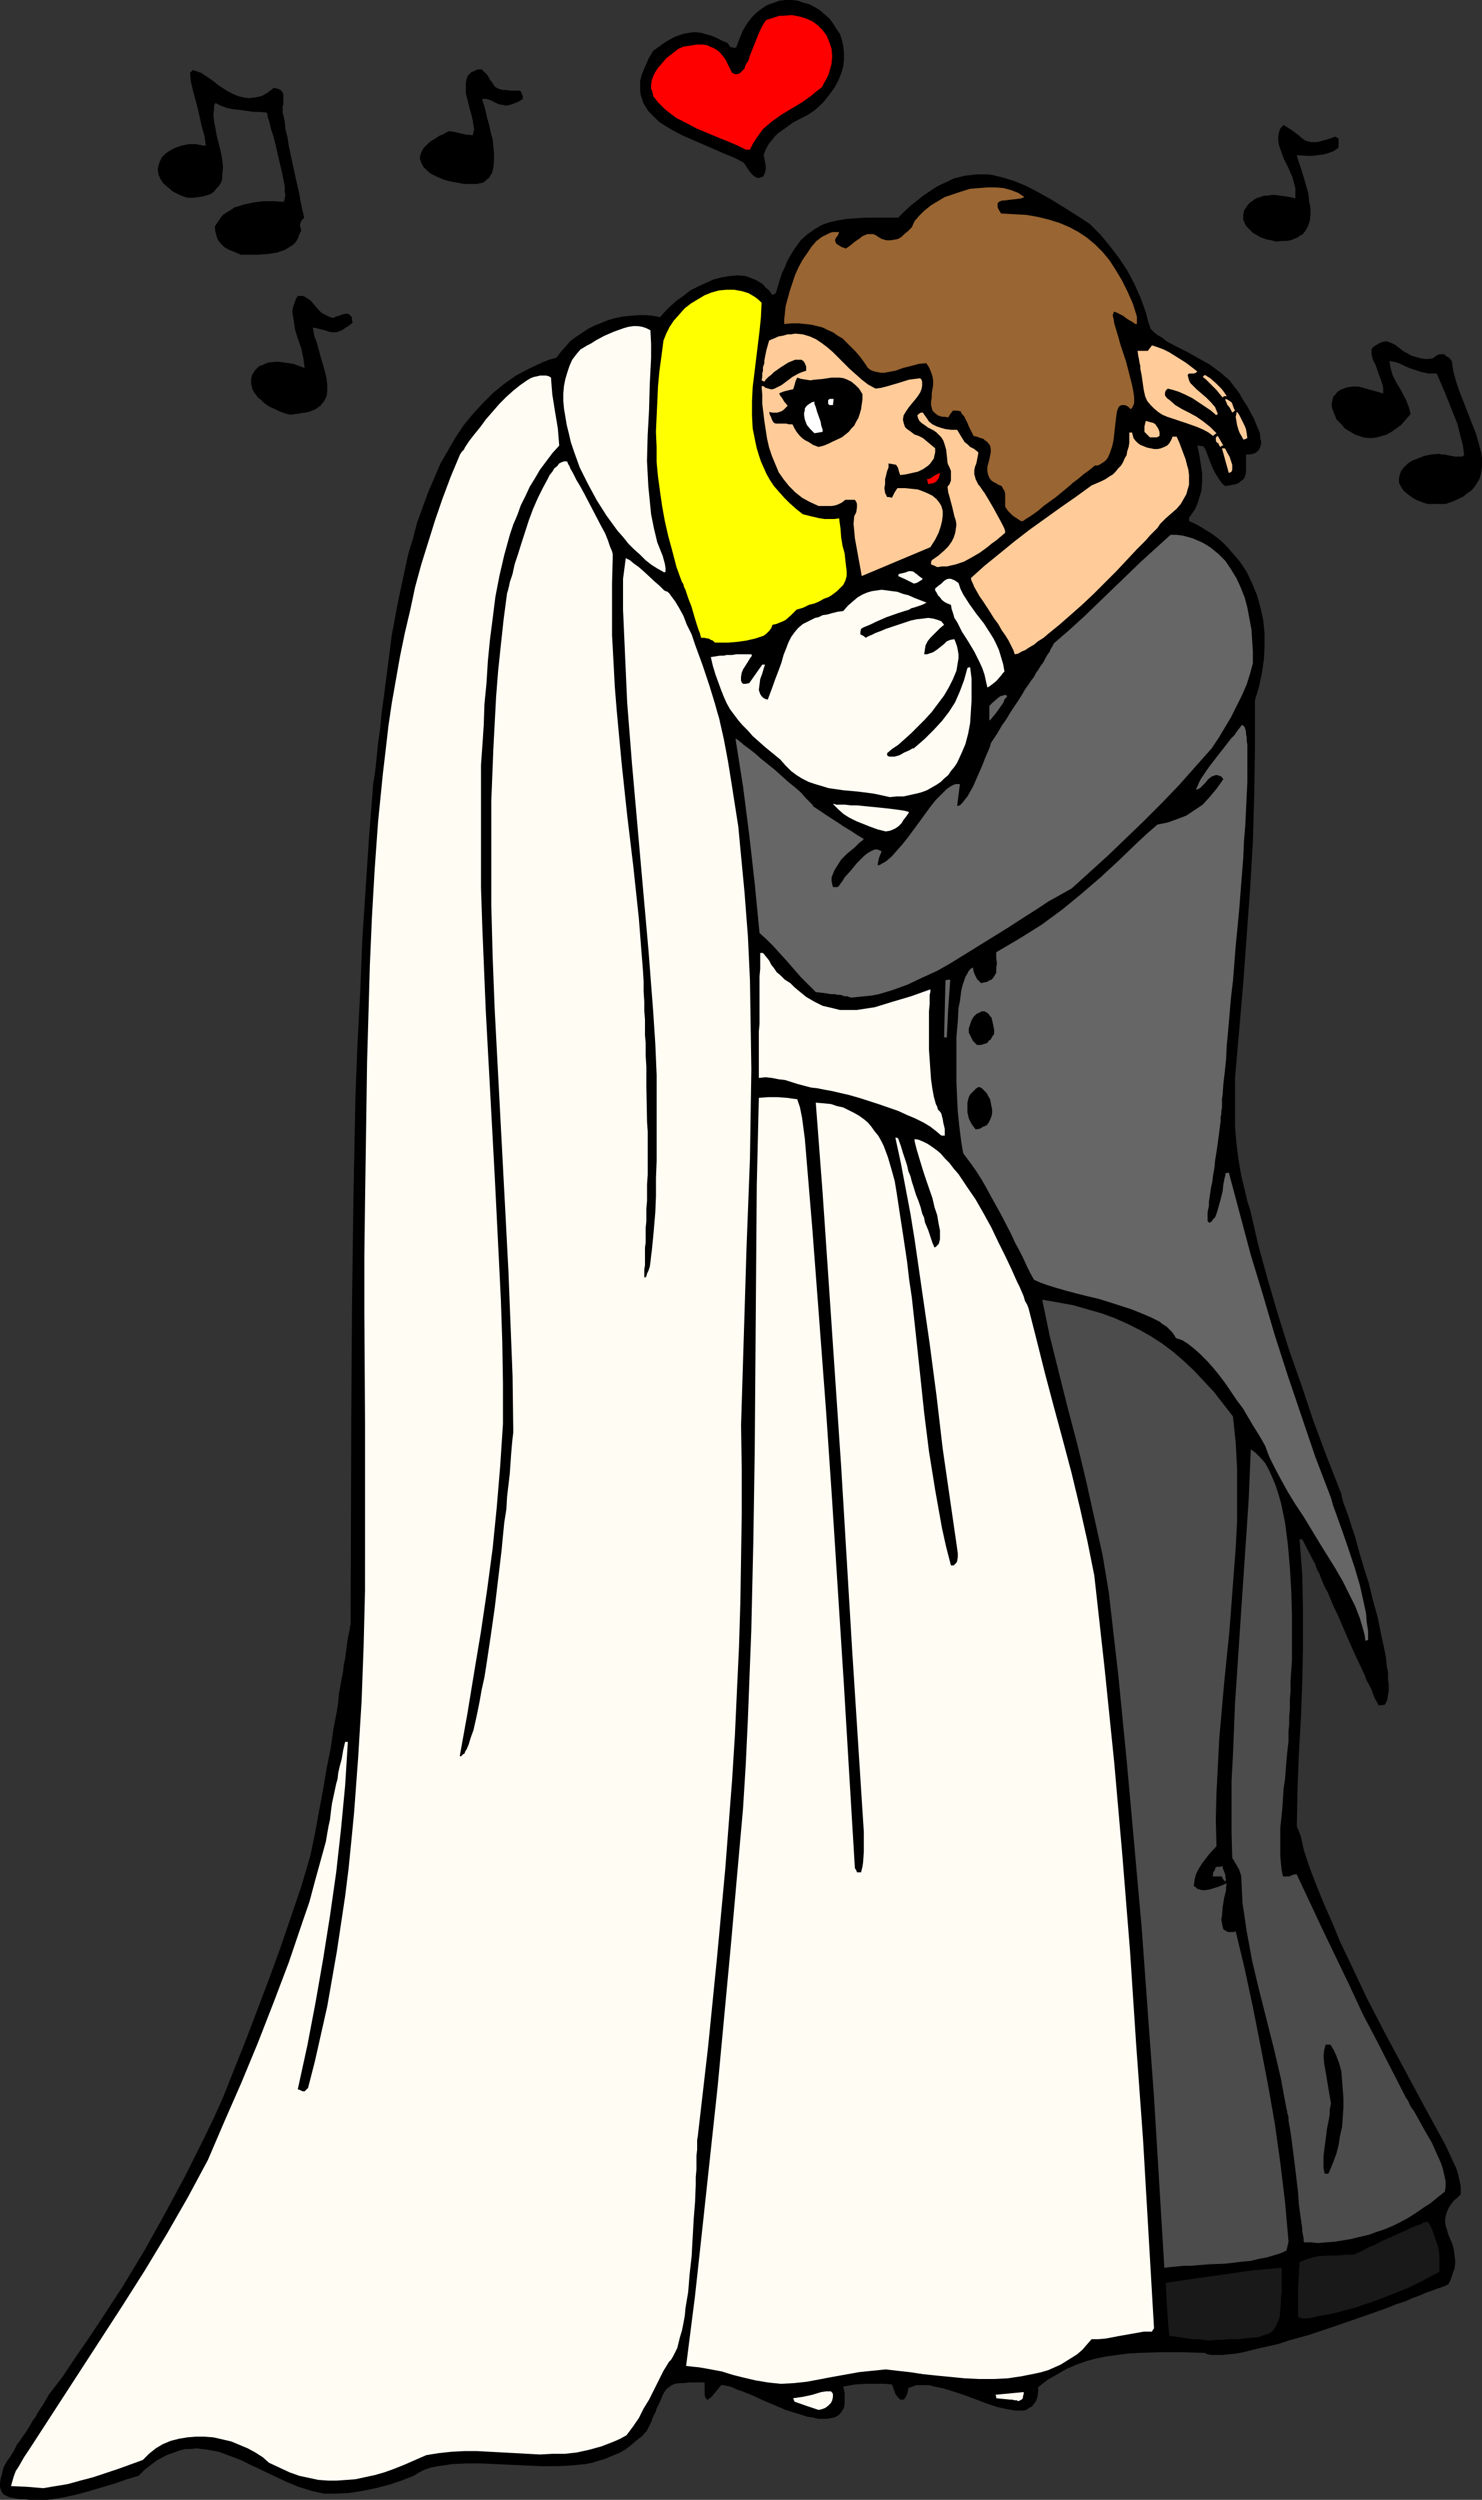 <?xml version="1.0" encoding="UTF-8" standalone="no"?>
<svg
   version="1.0"
   width="92.336mm"
   height="155.668mm"
   id="svg46"
   sodipodi:docname="Bride &amp; Groom 46.wmf"
   xmlns:inkscape="http://www.inkscape.org/namespaces/inkscape"
   xmlns:sodipodi="http://sodipodi.sourceforge.net/DTD/sodipodi-0.dtd"
   xmlns="http://www.w3.org/2000/svg"
   xmlns:svg="http://www.w3.org/2000/svg">
  <rect width="100%" height="100%" fill="#333333" stroke="none"/>
  <sodipodi:namedview
     id="namedview46"
     pagecolor="#ffffff"
     bordercolor="#000000"
     borderopacity="0.25"
     inkscape:showpageshadow="2"
     inkscape:pageopacity="0.0"
     inkscape:pagecheckerboard="0"
     inkscape:deskcolor="#d1d1d1"
     inkscape:document-units="mm" />
  <defs
     id="defs1">
    <pattern
       id="WMFhbasepattern"
       patternUnits="userSpaceOnUse"
       width="6"
       height="6"
       x="0"
       y="0" />
  </defs>
  <path
     style="fill:#000000;fill-opacity:1;fill-rule:evenodd;stroke:none"
     d="M 9.694,588.353 H 8.24 6.947 L 5.816,588.192 H 4.685 L 3.716,588.03 2.747,587.868 2.1,587.707 1.454,587.384 0.808,587.061 0.485,586.576 0.162,585.929 0,585.283 v -0.97 l 0.162,-0.97 0.323,-1.131 0.323,-1.454 0.808,-1.454 0.808,-1.131 0.808,-1.293 0.808,-1.616 0.646,-0.808 0.646,-0.97 0.808,-1.131 0.808,-1.293 0.808,-1.454 0.646,-0.808 0.485,-0.97 1.293,-1.939 1.293,-2.262 3.231,-4.201 2.908,-4.363 2.908,-4.201 2.908,-4.363 5.493,-8.403 5.17,-8.564 4.847,-8.726 4.685,-8.726 2.262,-4.525 2.262,-4.525 2.262,-4.686 2.1,-4.686 5.655,-14.22 5.332,-14.058 2.585,-7.11 2.424,-7.11 2.424,-7.11 2.1,-7.11 1.131,-5.332 0.969,-5.333 0.969,-5.171 0.808,-4.848 0.969,-4.848 0.646,-4.525 0.808,-4.201 0.323,-2.101 0.162,-1.939 0.323,-1.778 0.323,-1.778 0.323,-1.616 0.162,-1.616 0.323,-1.454 0.162,-1.293 0.162,-1.293 0.162,-1.131 0.162,-1.131 0.162,-0.808 0.162,-0.808 0.162,-0.646 v -0.485 l 0.162,-0.323 v -0.323 0 l 0.162,-49.77 0.162,-24.723 0.323,-24.723 0.485,-24.723 0.485,-12.443 0.646,-12.281 0.485,-12.281 0.808,-12.281 0.808,-12.281 0.969,-12.281 0.485,-3.07 0.323,-3.07 0.323,-3.393 0.485,-3.232 0.323,-3.555 0.485,-3.555 0.969,-7.433 0.969,-7.595 1.454,-7.756 1.616,-7.595 0.808,-3.717 1.131,-3.717 0.969,-3.717 1.293,-3.555 1.293,-3.555 1.454,-3.393 1.454,-3.393 1.777,-3.07 1.777,-3.07 1.939,-2.909 2.262,-2.747 2.262,-2.424 2.424,-2.424 2.585,-2.101 2.747,-1.939 3.07,-1.616 3.07,-1.454 1.616,-0.646 1.777,-0.485 0.969,-1.293 1.131,-1.293 1.131,-1.293 1.293,-0.97 1.454,-0.97 1.454,-0.97 1.616,-0.808 1.616,-0.646 1.616,-0.646 1.777,-0.485 1.616,-0.323 1.777,-0.162 1.777,-0.162 h 1.777 l 1.777,0.162 1.616,0.323 1.131,-1.293 1.293,-1.293 1.454,-1.293 1.616,-1.131 1.616,-1.293 1.939,-0.97 1.777,-0.808 1.777,-0.808 1.939,-0.485 1.939,-0.323 1.777,-0.162 1.777,0.162 0.969,0.323 0.808,0.323 0.808,0.323 0.808,0.485 0.808,0.485 0.646,0.808 0.808,0.646 0.646,0.97 h 0.323 l 0.323,-0.162 h 0.162 l 0.162,-0.323 0.485,-1.616 0.485,-1.616 0.485,-1.454 0.646,-1.293 0.485,-1.293 0.646,-1.131 0.646,-1.131 0.646,-0.97 1.293,-1.778 1.616,-1.454 1.616,-1.131 1.616,-0.97 1.777,-0.646 2.1,-0.485 1.939,-0.323 2.262,-0.162 2.424,-0.162 h 2.424 5.17 l 1.616,-1.616 1.454,-1.293 1.616,-1.293 1.454,-1.131 1.454,-0.97 1.454,-0.97 1.293,-0.646 1.454,-0.646 1.293,-0.646 1.293,-0.323 1.293,-0.323 1.454,-0.162 1.293,-0.162 h 1.293 1.293 l 1.293,0.162 2.585,0.646 2.585,0.808 2.747,1.131 2.747,1.454 2.908,1.616 2.908,1.778 3.07,1.939 3.231,2.101 2.585,2.585 2.262,2.747 2.1,2.747 1.939,2.909 1.616,3.07 1.454,3.232 0.646,1.778 0.646,1.778 0.485,1.939 0.646,1.939 0.808,0.808 0.808,0.646 1.131,0.646 0.969,0.808 2.424,1.293 2.585,1.293 2.585,1.454 2.585,1.454 2.424,1.778 1.131,0.97 1.131,0.97 0.162,0.162 0.162,0.323 0.323,0.323 0.162,0.323 0.808,0.97 0.808,1.131 0.808,1.454 0.969,1.454 1.616,3.07 0.646,1.616 0.646,1.454 0.162,1.454 0.162,0.646 v 0.485 l -0.162,0.646 -0.162,0.485 -0.323,0.485 -0.323,0.323 -0.485,0.323 -0.485,0.162 -0.808,0.162 h -0.808 v 3.07 1.293 l -0.323,0.97 -0.162,0.323 -0.323,0.323 -0.485,0.323 -0.323,0.323 -0.646,0.323 -0.808,0.162 -0.808,0.162 -0.969,0.162 -0.485,-0.323 -0.323,-0.323 -0.808,-1.131 -0.808,-1.293 -0.646,-1.293 -0.646,-1.616 -0.485,-1.293 -0.485,-1.293 -0.323,-0.485 -0.162,-0.323 -1.454,-0.162 0.485,2.262 0.323,2.101 0.323,2.101 v 2.101 l -0.162,2.101 -0.323,0.97 -0.323,1.131 -0.323,0.97 -0.485,1.131 -0.646,0.97 -0.808,1.131 v 0.808 l 1.454,0.646 1.454,0.808 1.293,0.808 1.293,0.808 1.293,0.97 1.131,0.97 1.131,1.131 0.969,1.131 1.939,2.262 1.616,2.424 1.293,2.747 1.131,2.747 0.808,2.909 0.646,2.909 0.323,3.07 v 3.07 l -0.162,3.232 -0.485,3.232 -0.646,3.07 -0.969,3.232 v 10.988 l -0.162,10.988 -0.323,11.15 -0.646,11.15 -0.808,10.988 -0.808,11.15 -1.939,22.461 v 3.878 3.878 3.717 l 0.323,3.878 0.485,3.878 0.646,3.717 0.969,4.04 0.485,2.101 0.646,1.939 1.939,8.403 2.262,8.241 2.424,8.241 2.585,8.241 2.908,8.241 2.747,8.241 3.07,8.241 3.231,8.241 0.323,0.808 0.162,0.97 0.323,1.131 0.485,1.293 0.485,1.293 0.485,1.454 0.485,1.616 0.646,1.778 0.969,3.555 1.131,3.878 1.293,4.04 0.969,4.04 1.131,4.04 0.808,4.04 0.808,3.717 0.323,1.778 0.162,1.778 0.323,1.616 v 1.454 l 0.162,1.454 v 1.293 l -0.162,0.97 -0.162,1.131 -0.323,0.808 -0.323,0.485 -1.293,0.162 -0.162,-0.162 -0.162,-0.162 -0.162,-0.485 -0.323,-0.485 -0.323,-0.646 -0.323,-0.808 -0.323,-0.97 -0.485,-0.97 -0.646,-1.131 -0.485,-1.293 -1.131,-2.424 -1.293,-2.747 -1.293,-2.909 -2.585,-5.979 -1.293,-2.747 -1.131,-2.747 -0.646,-1.131 -0.485,-1.131 -0.485,-1.131 -0.323,-0.97 -0.485,-0.808 -0.323,-0.808 -0.162,-0.646 -0.323,-0.485 -2.747,-5.332 h -0.646 l 0.323,4.201 0.323,4.201 0.162,8.403 v 8.403 l -0.162,8.403 -0.323,8.403 -0.485,8.564 -0.323,8.403 -0.162,8.564 0.485,1.131 0.485,1.293 0.323,1.454 0.323,1.616 1.454,4.363 1.616,4.201 1.777,4.363 1.939,4.363 1.777,4.363 2.1,4.363 4.201,8.888 4.524,8.726 9.209,17.129 4.685,8.564 1.293,2.747 0.646,1.454 0.646,1.293 0.485,1.454 0.323,1.454 0.323,1.616 v 1.778 l -0.808,0.808 -0.808,0.646 -0.485,0.646 -0.485,0.646 -0.323,0.646 -0.323,0.646 -0.323,1.131 -0.162,1.131 0.162,1.131 0.323,0.97 0.323,1.131 0.969,2.262 0.323,1.293 0.162,1.293 0.162,1.454 -0.162,1.616 -0.323,0.808 -0.323,0.97 -0.323,0.97 -0.485,0.97 -0.646,0.323 -0.808,0.323 -0.969,0.323 -1.293,0.485 -1.454,0.485 -1.454,0.646 -1.777,0.646 -1.777,0.808 -2.1,0.646 -1.939,0.808 -4.524,1.616 -4.685,1.616 -4.685,1.616 -4.847,1.616 -4.685,1.293 -2.424,0.808 -2.1,0.485 -2.262,0.485 -1.939,0.485 -1.939,0.485 -1.777,0.323 -1.616,0.162 -1.616,0.162 h -1.293 -1.131 l -0.969,-0.162 -0.646,-0.323 -5.332,-0.162 h -5.332 l -5.009,0.162 -2.585,0.162 -2.424,0.323 -2.424,0.323 -2.424,0.485 -2.424,0.646 -2.262,0.808 -2.262,0.97 -2.262,1.293 -2.262,1.293 -2.262,1.778 v 1.131 l -0.162,1.131 -0.323,0.97 -0.485,0.646 -0.485,0.646 -0.646,0.323 -0.646,0.485 -0.808,0.162 h -0.808 -0.969 l -0.969,-0.162 -0.969,-0.162 -2.262,-0.485 -2.424,-0.808 -5.17,-1.939 -2.424,-0.808 -2.585,-0.808 -2.262,-0.485 -1.293,-0.323 h -0.969 -1.131 -0.969 l -0.808,0.323 -0.969,0.323 -0.162,0.808 -0.162,0.646 -0.323,0.646 -0.162,0.323 -0.323,0.323 h -0.323 -0.162 -0.323 l -0.323,-0.323 -0.162,-0.162 -0.646,-0.808 -0.323,-0.97 -0.485,-1.293 -1.616,-0.162 h -1.454 -2.908 l -2.747,0.162 -2.747,0.485 0.323,1.616 v 1.293 1.131 l -0.162,0.97 -0.485,0.808 -0.485,0.646 -0.646,0.485 -0.646,0.323 -0.808,0.162 -0.969,0.162 h -0.969 -1.131 l -1.131,-0.323 -1.293,-0.162 -2.585,-0.808 -2.585,-0.808 -5.332,-2.262 -2.424,-1.131 -2.424,-0.97 -0.969,-0.323 -1.131,-0.485 -0.808,-0.323 -0.808,-0.162 -0.646,-0.162 H 169.808 l -0.646,0.808 -0.808,0.97 -0.646,0.808 -0.323,0.323 -0.323,0.162 -0.323,0.323 h -0.323 l -0.162,-0.323 -0.162,-0.162 -0.162,-0.646 v -0.646 -0.97 -1.293 h -1.939 -1.616 l -1.454,0.162 h -0.969 l -0.969,0.162 -0.808,0.323 -0.646,0.485 -0.485,0.323 -0.485,0.646 -0.485,0.808 -0.323,0.808 -0.485,1.131 -0.646,1.293 -0.162,0.646 -0.808,1.616 -0.323,0.97 -0.485,0.97 -0.485,0.97 -1.131,1.293 -1.454,1.131 -1.293,1.131 -1.293,0.97 -1.454,0.808 -1.616,0.646 -1.454,0.646 -1.616,0.485 -1.616,0.485 -1.616,0.323 -3.393,0.323 -3.393,0.162 h -3.554 l -14.218,-0.646 h -3.393 l -3.393,0.162 -3.393,0.485 -1.616,0.323 -1.454,0.485 -1.293,0.646 -1.293,0.808 -2.908,1.131 -2.908,0.97 -3.07,0.808 -3.231,0.646 -3.07,0.485 -3.07,0.162 h -2.908 l -2.908,-0.646 -3.07,-0.97 -2.747,-1.131 -2.747,-1.293 -2.747,-1.293 -1.293,-0.646 -1.454,-0.646 -2.585,-1.293 -2.585,-0.97 -2.585,-0.97 -2.585,-0.485 -1.454,-0.162 -1.293,-0.162 -1.293,0.162 h -1.293 l -1.293,0.323 -1.293,0.485 -1.454,0.485 -1.293,0.646 -1.454,0.808 -1.293,0.97 -1.454,1.131 -1.454,1.454 -2.747,0.808 -2.747,0.97 -5.978,1.778 -2.908,0.808 -2.908,0.646 -2.908,0.485 -1.293,0.162 z"
     id="path1" />
  <path
     style="fill:#fffcf4;fill-opacity:1;fill-rule:evenodd;stroke:none"
     d="m 10.179,585.606 -3.878,-0.323 -3.716,-0.162 0.323,-1.131 0.323,-1.131 0.485,-1.293 0.646,-0.97 1.293,-2.262 1.293,-1.939 21.812,-33.611 5.332,-8.403 5.17,-8.564 5.009,-8.726 4.685,-8.726 3.878,-9.049 4.039,-9.211 3.878,-9.372 3.716,-9.534 3.554,-9.372 3.231,-9.534 1.616,-4.686 1.293,-4.848 1.293,-4.686 1.293,-4.686 0.323,-1.939 0.323,-1.778 0.323,-1.454 0.162,-1.454 0.162,-1.293 0.162,-1.131 0.485,-2.262 0.485,-2.262 0.323,-1.131 0.162,-1.454 0.323,-1.454 0.485,-1.778 0.323,-1.939 0.485,-2.101 h 0.646 l -0.646,10.342 -0.969,10.18 -1.131,10.18 -1.454,10.18 -1.616,10.18 -1.777,10.18 -1.939,10.18 -2.262,10.342 0.485,0.162 0.323,0.162 0.323,0.162 h 0.485 l 0.808,-0.808 1.616,-6.302 1.454,-6.464 1.454,-6.464 1.131,-6.464 1.131,-6.464 0.969,-6.464 0.969,-6.464 0.808,-6.464 0.646,-6.464 0.646,-6.625 0.969,-13.089 0.808,-13.25 0.485,-13.089 0.323,-13.089 V 360.995 334.817 l -0.162,-26.178 v -13.089 l 0.162,-12.766 0.162,-10.827 0.162,-10.988 0.162,-11.15 0.323,-11.15 0.323,-11.311 0.485,-11.311 0.646,-11.311 0.808,-11.311 1.131,-11.311 0.646,-5.494 0.646,-5.656 0.808,-5.494 0.969,-5.494 0.969,-5.494 1.131,-5.494 1.293,-5.494 1.131,-5.332 1.454,-5.333 1.616,-5.171 1.616,-5.171 1.777,-5.171 1.939,-5.171 2.1,-5.009 0.162,-0.323 0.323,-0.485 0.485,-0.485 0.323,-0.646 0.969,-1.454 1.131,-1.454 1.454,-1.778 1.293,-1.778 3.231,-3.717 1.616,-1.616 1.616,-1.454 1.616,-1.293 1.616,-1.131 0.808,-0.485 0.808,-0.323 0.808,-0.162 0.646,-0.162 h 0.808 0.646 l 0.646,0.162 0.485,0.323 0.162,2.101 0.162,1.939 0.646,4.04 0.646,3.878 0.162,1.939 0.162,2.101 -1.616,1.778 -1.454,1.939 -1.454,1.939 -1.131,1.939 -1.293,2.101 -0.969,2.101 -1.131,2.262 -0.808,2.262 -0.969,2.262 -0.808,2.424 -1.293,4.686 -1.131,4.848 -0.969,5.009 -0.646,5.171 -0.646,5.009 -0.485,5.009 -0.323,5.171 -0.485,5.009 -0.162,4.848 -0.323,4.848 -0.323,4.525 v 9.695 9.534 9.695 l 0.323,9.695 0.808,19.391 2.1,38.782 0.969,19.391 0.485,9.857 0.323,9.695 0.162,9.695 v 9.695 l -0.646,9.857 -0.808,9.695 -0.969,9.695 -1.293,9.695 -1.454,9.857 -1.616,9.695 -1.616,9.857 -1.777,9.857 h 0.323 l 0.162,-0.162 0.323,-0.323 0.323,-0.162 0.162,-0.485 0.323,-0.485 0.485,-1.131 0.485,-1.616 0.646,-1.778 0.485,-2.101 0.485,-2.262 0.485,-2.424 0.485,-2.747 0.646,-2.909 0.485,-3.07 0.485,-3.232 0.485,-3.232 0.969,-6.787 0.808,-6.787 0.808,-6.787 0.323,-3.393 0.323,-3.232 0.485,-3.07 0.162,-2.909 0.323,-2.747 0.323,-2.747 0.162,-2.424 0.162,-2.262 0.162,-1.939 0.162,-1.616 0.162,-1.293 v -0.646 -0.485 l -0.162,-12.281 -0.485,-12.281 -0.485,-12.281 -0.646,-12.443 -1.293,-24.562 -1.293,-24.562 -0.485,-12.443 -0.323,-12.281 v -12.281 -12.119 l 0.485,-12.281 0.646,-12.281 0.485,-6.14 0.646,-6.14 0.646,-5.979 0.808,-6.14 0.162,-0.485 0.162,-0.646 0.162,-0.646 0.162,-0.808 0.323,-0.97 0.323,-0.97 0.485,-2.262 0.808,-2.424 0.808,-2.585 1.777,-5.494 0.969,-2.585 1.131,-2.585 1.131,-2.262 1.131,-2.101 0.485,-0.97 0.646,-0.808 0.485,-0.808 0.646,-0.485 0.485,-0.646 0.646,-0.323 0.485,-0.162 h 0.646 l 0.162,0.162 0.162,0.485 0.323,0.485 0.162,0.485 0.646,1.131 0.808,1.616 0.969,1.616 0.969,1.778 1.939,3.717 1.939,3.717 0.969,1.778 0.646,1.616 0.485,1.454 0.485,1.131 0.162,0.646 v 0.323 0.323 0.323 l -0.162,5.979 v 6.14 5.979 l 0.323,5.979 0.323,6.14 0.485,5.979 1.131,12.119 1.293,12.119 1.454,12.119 1.293,12.119 0.969,12.281 0.162,2.585 v 2.424 l 0.162,2.424 v 2.101 l 0.162,2.101 v 1.939 1.778 l 0.162,1.778 v 1.454 1.616 l 0.162,2.585 v 2.424 2.262 l 0.162,8.241 0.162,2.262 v 5.009 1.454 1.454 2.262 l -0.162,2.262 v 1.939 1.939 l -0.162,1.778 v 1.616 1.454 l -0.162,1.454 v 1.293 1.293 0.97 l -0.162,1.131 v 0.808 0.808 1.454 1.131 l -0.162,0.97 v 1.778 l 0.162,0.162 0.323,-0.323 0.162,-0.646 0.323,-0.646 0.323,-0.97 0.162,-1.131 0.162,-1.454 0.162,-1.293 0.162,-1.616 0.162,-1.616 0.162,-1.778 0.323,-3.878 0.162,-3.878 v -4.201 l 0.162,-4.04 v -4.201 -11.796 -1.293 -2.909 l -0.323,-7.433 -0.485,-7.433 -1.131,-14.705 -1.293,-14.543 -2.585,-29.248 -1.131,-14.382 -0.323,-7.272 -0.323,-7.272 -0.323,-7.272 v -7.272 l 0.646,-4.848 0.969,0.485 0.969,0.808 1.131,0.808 1.293,1.131 2.424,2.262 1.131,0.97 1.131,1.131 0.323,0.162 0.485,0.162 0.485,0.485 0.323,0.485 0.485,0.646 0.485,0.646 0.969,1.616 0.969,1.778 0.808,2.101 1.131,2.262 0.808,2.424 1.777,4.848 0.808,2.424 0.808,2.424 0.646,2.101 0.646,2.101 0.485,1.778 0.485,1.616 1.131,5.009 0.969,5.171 0.808,5.009 0.808,5.171 0.808,5.171 0.485,5.171 0.969,10.18 0.808,10.503 0.485,10.342 0.162,10.503 0.162,10.503 -0.162,10.342 -0.162,10.503 -0.808,21.007 -0.323,10.503 -0.323,10.503 -0.646,20.845 0.162,10.342 v 10.503 l -0.162,10.503 -0.162,10.342 -0.323,10.503 -0.485,10.342 -0.485,10.503 -0.646,10.342 -0.808,10.503 -0.808,10.503 -1.939,20.845 -2.1,21.007 -2.424,21.007 -0.162,0.97 v 0.97 1.293 l -0.162,1.454 v 1.616 1.616 l -0.162,1.778 v 1.778 l -0.162,4.04 -0.323,4.04 -0.485,8.726 -0.485,4.363 -0.323,4.04 -0.646,3.878 -0.162,1.778 -0.323,1.778 -0.323,1.616 -0.485,1.616 -0.323,1.293 -0.323,1.293 -0.485,0.97 -0.485,0.97 -0.485,0.808 -0.485,0.485 -1.293,2.101 -1.131,2.262 -2.262,4.525 -1.293,2.101 -1.131,2.262 -1.454,2.101 -1.454,1.939 -1.454,0.808 -1.454,0.646 -2.908,1.131 -2.908,0.808 -2.908,0.646 -2.908,0.323 h -2.908 l -2.908,0.162 -2.908,-0.162 -5.978,-0.323 -5.978,-0.323 h -2.908 l -3.07,0.162 -3.07,0.323 -2.908,0.485 -2.585,1.131 -2.585,1.131 -2.424,0.97 -2.262,0.808 -2.262,0.646 -2.262,0.485 -2.262,0.485 -2.1,0.162 -2.262,0.162 h -2.1 l -2.262,-0.162 -2.262,-0.485 -2.262,-0.485 -2.262,-0.808 -2.424,-1.131 -2.424,-1.131 -1.454,-1.293 -1.777,-1.131 -1.777,-0.97 -1.939,-0.808 -1.939,-0.808 -2.1,-0.485 -2.1,-0.485 -2.1,-0.162 h -2.1 l -1.939,0.162 -1.939,0.323 -1.939,0.485 -1.939,0.808 -1.616,0.97 -1.616,1.293 -1.454,1.454 -5.816,2.101 -5.816,1.939 -3.07,0.808 -2.908,0.808 -2.908,0.485 z"
     id="path2" />
  <path
     style="fill:#fffcf4;fill-opacity:1;fill-rule:evenodd;stroke:none"
     d="m 192.751,567.185 -2.908,-0.97 -2.747,-0.97 -0.323,-0.808 1.131,-0.162 1.131,-0.162 2.262,-0.485 2.1,-0.646 1.131,-0.162 h 1.131 l 0.323,0.323 0.162,0.323 v 0.646 l -0.162,0.808 -0.323,0.646 -0.646,0.646 -0.646,0.485 -0.808,0.323 z"
     id="path3" />
  <path
     style="fill:#fffcf4;fill-opacity:1;fill-rule:evenodd;stroke:none"
     d="m 239.605,565.084 -0.162,-0.162 h -0.485 l -0.646,-0.162 h -0.485 l -1.616,-0.162 -1.616,-0.162 v -0.323 l -0.162,-0.485 6.624,-0.646 v 0.485 l -0.162,0.485 v 0.323 l -0.162,0.323 -0.162,0.162 -0.323,0.162 -0.323,0.162 z"
     id="path4" />
  <path
     style="fill:#fffcf4;fill-opacity:1;fill-rule:evenodd;stroke:none"
     d="m 183.864,561.044 -1.616,-0.162 -1.454,-0.162 -2.908,-0.485 -2.747,-0.646 -2.585,-0.646 -2.585,-0.808 -2.585,-0.485 -2.747,-0.485 -1.616,-0.162 -1.454,-0.162 2.1,-16.482 1.777,-16.321 1.777,-16.482 1.777,-16.482 3.07,-32.803 2.908,-32.641 0.646,-10.503 0.485,-10.342 0.808,-21.007 0.485,-21.007 0.323,-21.007 0.323,-41.691 0.162,-21.007 0.485,-20.684 2.262,-0.162 h 2.1 l 2.262,0.162 1.131,0.162 1.293,0.162 0.646,1.939 0.485,2.424 0.646,4.848 1.777,21.33 1.616,21.33 1.616,21.492 1.454,21.492 2.747,42.983 1.293,21.653 1.293,21.492 0.323,0.485 0.162,0.485 h 0.969 l 0.323,-1.293 0.162,-1.131 0.162,-2.424 v -2.424 -2.262 l -2.747,-42.822 -2.585,-43.145 -2.908,-42.983 -1.454,-21.33 -1.616,-21.33 1.939,0.162 1.616,0.162 1.454,0.485 1.454,0.323 1.293,0.646 1.293,0.646 1.131,0.646 1.131,0.808 0.969,0.808 0.808,0.97 0.808,1.131 0.808,0.97 0.646,1.131 0.646,1.293 0.969,2.585 0.808,2.747 0.808,2.909 0.485,2.909 0.485,3.232 0.969,6.302 0.969,6.464 0.485,4.201 0.646,4.363 0.969,8.888 0.485,4.525 0.485,4.525 0.969,9.211 1.131,9.049 1.454,9.049 0.808,4.525 0.808,4.525 0.969,4.363 1.131,4.363 h 0.646 l 0.323,-0.323 0.323,-0.323 0.162,-0.323 0.162,-0.97 v -0.97 l -1.777,-12.281 -1.777,-12.281 -1.454,-12.443 -1.616,-12.281 -1.777,-12.281 -1.777,-12.281 -0.969,-5.979 -1.131,-5.979 -1.131,-5.979 -1.293,-5.979 h 0.323 l 0.323,0.162 0.646,1.778 0.485,1.616 0.485,1.454 0.485,1.454 0.323,1.454 0.485,1.131 0.323,1.293 0.323,0.97 0.646,2.101 0.646,1.616 0.485,1.454 0.323,1.293 0.485,1.131 0.162,0.97 0.808,1.939 0.646,1.939 0.323,0.97 0.485,1.131 0.323,-0.162 0.323,-0.323 0.323,-0.323 0.162,-0.485 0.162,-0.646 v -0.485 -1.616 l -0.323,-1.616 -0.323,-1.939 -0.646,-1.939 -0.485,-2.101 -1.454,-4.201 -0.646,-1.939 -0.646,-2.101 -0.485,-1.616 -0.485,-1.616 -0.323,-1.293 -0.162,-0.646 v -0.485 l 0.969,0.162 1.131,0.485 0.969,0.485 0.969,0.646 1.131,0.808 0.969,0.808 0.969,1.131 1.131,1.131 0.969,1.293 1.131,1.293 1.939,2.909 2.1,3.07 1.939,3.393 1.777,3.232 1.616,3.393 1.616,3.232 1.454,3.07 0.646,1.454 0.646,1.454 0.646,1.293 0.485,1.131 0.485,1.131 0.323,1.131 0.485,0.808 0.323,0.808 1.939,7.595 1.939,7.756 2.1,7.918 2.1,7.756 2.1,7.918 1.939,8.08 1.777,7.918 1.616,8.08 2.424,21.815 2.262,22.138 1.939,22.138 1.777,22.138 1.454,22.138 1.616,22.3 2.585,44.438 -0.323,0.485 -0.162,0.323 h -1.939 l -1.777,0.323 -3.716,0.646 -3.393,0.646 -1.777,0.162 h -1.616 l -1.131,1.293 -0.969,1.131 -1.293,1.131 -1.293,0.808 -1.293,0.808 -1.293,0.808 -1.454,0.646 -1.454,0.646 -1.616,0.485 -1.454,0.323 -3.231,0.646 -3.231,0.485 -3.393,0.162 h -3.393 l -3.393,-0.162 -3.231,-0.323 -3.393,-0.323 -3.07,-0.323 -3.231,-0.485 -2.908,-0.323 -2.747,-0.323 -3.231,0.323 -3.07,0.323 -6.301,1.131 -5.978,1.131 -3.07,0.323 z"
     id="path5" />
  <path
     style="fill:#191919;fill-opacity:1;fill-rule:evenodd;stroke:none"
     d="m 284.844,550.864 -1.454,-0.162 -1.454,-0.162 h -1.131 l -1.131,-0.162 -2.1,-0.323 -1.131,-0.162 -1.131,-0.162 -0.485,-6.302 -0.323,-6.14 3.231,-0.485 3.231,-0.485 6.947,-0.97 6.786,-0.97 7.109,-0.646 v 5.656 l -0.162,1.293 v 0.97 l -0.162,2.101 -0.162,1.616 -0.485,1.293 -0.485,0.97 -0.646,0.97 -0.969,0.646 -1.131,0.323 -1.293,0.485 -1.616,0.162 -1.939,0.162 -1.131,0.162 h -1.131 -1.293 l -1.293,0.162 h -1.454 z"
     id="path6" />
  <path
     style="fill:#191919;fill-opacity:1;fill-rule:evenodd;stroke:none"
     d="m 306.979,545.693 -0.808,-0.162 -0.485,-0.323 v -3.393 -3.07 l 0.162,-3.232 0.162,-3.07 1.454,-0.646 1.616,-0.485 1.454,-0.323 3.07,-0.162 h 1.616 l 1.777,-0.162 h 1.777 l 0.646,-0.323 0.808,-0.323 0.969,-0.485 1.131,-0.646 1.293,-0.485 1.454,-0.808 2.908,-1.293 2.908,-1.293 1.293,-0.646 1.131,-0.485 1.131,-0.323 0.808,-0.485 0.646,-0.162 h 0.323 l 0.808,1.293 0.485,1.293 0.485,1.454 0.485,1.293 0.323,1.454 0.162,1.616 v 1.616 1.778 l -1.616,0.808 -1.777,0.97 -3.878,1.939 -4.039,1.616 -4.201,1.616 -4.362,1.454 -4.201,1.131 -2.1,0.485 -2.1,0.323 -1.939,0.485 z"
     id="path7" />
  <path
     style="fill:#4c4c4c;fill-opacity:1;fill-rule:evenodd;stroke:none"
     d="m 274.181,533.735 -2.424,-40.075 -1.454,-19.876 -1.454,-20.037 -1.777,-19.876 -1.777,-19.714 -1.939,-19.714 -2.262,-19.714 -1.454,-8.726 -1.939,-8.726 -1.939,-8.726 -2.1,-8.726 -2.262,-8.564 -2.1,-8.403 -2.1,-8.403 -1.777,-8.564 3.716,0.646 3.554,0.646 3.393,0.97 3.393,0.97 3.07,1.131 2.908,1.293 2.908,1.454 2.585,1.454 2.747,1.778 2.585,1.939 2.424,2.101 2.424,2.262 2.262,2.424 2.424,2.585 2.262,2.909 2.262,2.909 0.646,6.14 0.323,6.14 v 6.14 6.302 l -0.323,6.302 -0.485,6.302 -0.969,12.927 -1.293,12.766 -1.131,12.927 -0.323,6.302 -0.323,6.302 -0.162,6.302 0.162,6.302 -1.777,1.939 -1.616,2.101 -0.808,1.293 -0.646,1.293 -0.323,1.293 -0.162,1.454 0.485,0.323 0.323,0.323 1.131,0.323 h 0.808 l 0.969,-0.162 2.1,-0.646 1.939,-0.808 -0.162,0.808 v 0.808 l -0.485,1.939 -0.323,2.101 -0.162,1.939 -0.162,0.97 0.162,0.808 0.162,0.808 0.162,0.646 0.485,0.323 0.646,0.323 h 0.808 0.485 l 0.485,-0.162 2.1,8.726 1.939,9.049 1.777,9.049 1.777,9.211 1.616,9.211 1.293,9.211 1.131,9.372 0.808,9.211 -0.485,2.101 -1.454,0.646 -1.616,0.485 -1.616,0.485 -1.777,0.323 -1.939,0.485 -1.939,0.162 -4.039,0.485 -4.039,0.162 -3.878,0.323 h -1.777 l -1.616,0.162 -1.616,0.162 z"
     id="path8" />
  <path
     style="fill:#4c4c4c;fill-opacity:1;fill-rule:evenodd;stroke:none"
     d="m 310.372,527.918 -1.616,-0.162 h -1.616 l -0.162,-0.323 v -0.646 l -0.162,-0.808 -0.162,-0.808 v -0.808 l -0.162,-0.97 -0.323,-2.262 -0.323,-2.424 -0.162,-2.585 -0.323,-2.747 -0.323,-2.747 -0.323,-2.585 -0.323,-2.585 -0.323,-2.424 -0.323,-2.101 -0.162,-0.97 -0.162,-0.808 v -0.808 l -0.162,-0.646 -0.162,-0.485 v -0.485 l -0.162,-0.323 v -0.162 l -0.646,-3.393 -0.646,-3.555 -1.616,-6.948 -3.554,-14.058 -1.616,-6.787 -0.646,-3.555 -0.646,-3.393 -0.485,-3.393 -0.485,-3.232 -0.162,-3.232 -0.162,-3.232 -0.485,-1.454 -0.646,-1.131 -0.485,-0.808 -0.485,-0.808 -0.162,-5.979 v -6.14 -5.979 l 0.323,-5.979 0.485,-12.119 0.808,-12.119 0.808,-12.119 0.808,-11.958 0.808,-11.958 0.485,-11.796 1.131,0.808 1.131,1.131 1.131,1.293 0.808,1.454 0.808,1.778 0.808,1.939 0.646,1.939 0.646,2.262 0.485,2.262 0.485,2.424 0.323,2.424 0.323,2.585 0.485,5.494 0.323,5.494 0.162,5.494 v 5.494 5.332 l -0.162,2.424 -0.162,2.424 v 2.424 l -0.162,2.101 v 2.101 l -0.162,1.939 v 1.778 l -0.162,1.454 v 1.454 1.131 l -0.162,1.293 -0.162,1.454 -0.162,1.778 -0.162,1.939 -0.162,2.262 -0.323,2.101 -0.323,4.848 -0.485,4.686 v 2.262 2.101 2.101 l 0.162,1.778 0.162,1.616 0.323,1.454 h 1.616 l 0.162,-0.162 h 0.162 l 0.162,-0.162 h 0.162 l 0.323,-0.162 h 0.323 0.323 l 6.14,13.089 6.301,13.089 3.07,6.625 3.393,6.464 3.393,6.625 3.393,6.625 0.646,0.97 0.162,0.485 0.323,0.646 0.808,1.131 0.808,1.454 1.616,2.909 1.777,3.07 1.454,3.232 0.646,1.454 0.485,1.454 0.323,1.454 0.323,1.454 v 1.293 l -0.162,1.131 -1.616,1.293 -1.777,1.454 -1.777,1.131 -1.616,1.131 -1.777,1.131 -1.777,0.97 -1.939,0.97 -1.939,0.808 -1.939,0.646 -1.777,0.646 -2.1,0.485 -1.939,0.485 -1.939,0.323 -1.939,0.323 -2.1,0.162 z"
     id="path9" />
  <path
     style="fill:#000000;fill-opacity:1;fill-rule:evenodd;stroke:none"
     d="m 311.988,511.597 -0.162,-0.485 -0.162,-0.808 v -0.808 -0.97 -1.131 l 0.162,-1.293 0.323,-2.424 0.323,-2.585 0.485,-2.424 0.162,-1.131 v -0.97 l 0.162,-0.808 0.162,-0.646 -0.323,-1.778 -0.323,-1.939 -0.323,-1.939 -0.323,-1.939 -0.323,-1.778 -0.162,-1.778 0.162,-1.454 0.162,-0.646 0.162,-0.646 h 1.131 l 0.808,1.293 0.646,1.454 0.646,1.778 0.485,1.778 0.162,2.101 0.162,2.101 0.162,2.101 v 2.262 l -0.162,2.262 -0.162,2.262 -0.485,2.101 -0.323,2.101 -0.485,1.939 -0.646,1.778 -0.646,1.616 -0.646,1.454 z"
     id="path10" />
  <path
     style="fill:#4c4c4c;fill-opacity:1;fill-rule:evenodd;stroke:none"
     d="m 288.399,442.76 -0.485,-0.646 -0.162,-0.485 h -2.262 l 0.162,-0.323 v -0.485 l 0.162,-0.323 0.323,-0.485 v -0.323 l 0.323,-0.323 h 0.646 l 0.808,-0.162 v 0.323 l 0.162,0.485 0.485,1.293 v 0.646 l 0.162,0.485 -0.162,0.323 v 0 z"
     id="path11" />
  <path
     style="fill:#666666;fill-opacity:1;fill-rule:evenodd;stroke:none"
     d="m 321.52,386.203 -0.162,-1.293 -0.323,-1.293 -0.808,-2.747 -1.131,-2.909 -1.454,-2.909 -1.454,-2.909 -1.777,-3.07 -3.716,-5.979 -3.716,-6.14 -1.939,-2.909 -1.777,-2.909 -1.616,-2.909 -1.454,-2.747 -1.293,-2.585 -0.969,-2.585 -0.808,-1.454 -0.969,-1.616 -1.131,-1.778 -1.131,-1.939 -1.131,-1.939 -1.454,-1.939 -2.747,-4.04 -1.454,-1.939 -1.454,-1.778 -1.454,-1.616 -1.616,-1.616 -1.454,-1.293 -1.454,-1.131 -1.293,-0.808 -1.454,-0.485 -0.485,-0.808 -0.485,-0.646 -0.646,-0.646 -0.646,-0.646 -0.808,-0.485 -0.808,-0.646 -1.939,-0.97 -2.262,-0.97 -2.424,-0.97 -5.009,-1.616 -2.585,-0.808 -2.747,-0.646 -2.585,-0.646 -2.424,-0.646 -2.262,-0.646 -2.1,-0.646 -1.777,-0.646 -1.454,-0.646 -0.808,-1.454 -0.808,-1.616 -0.808,-1.778 -0.969,-1.939 -1.131,-2.101 -0.969,-2.101 -2.262,-4.363 -2.424,-4.363 -1.131,-2.101 -1.131,-1.939 -1.131,-1.778 -1.131,-1.616 -0.969,-1.293 -0.969,-1.293 -0.162,-0.808 -0.162,-0.97 -0.162,-0.97 -0.162,-1.293 -0.162,-1.293 -0.162,-1.293 -0.323,-3.232 -0.162,-3.232 -0.162,-3.555 v -7.272 -3.555 l 0.323,-3.555 0.162,-3.232 0.323,-1.454 0.162,-1.293 0.162,-1.293 0.323,-1.293 0.323,-0.97 0.323,-0.97 0.485,-0.808 0.323,-0.646 0.485,-0.485 0.485,-0.323 0.162,0.97 0.323,0.808 0.485,0.97 0.485,0.485 0.485,0.485 0.646,-0.162 0.808,-0.162 0.485,-0.323 0.485,-0.162 0.323,-0.323 0.323,-0.485 0.485,-0.808 v -1.131 l 0.162,-1.131 -0.162,-1.293 v -1.293 l 2.747,-1.616 2.747,-1.616 2.585,-1.616 2.585,-1.616 2.424,-1.778 2.424,-1.778 4.524,-3.717 4.524,-3.878 4.362,-4.04 4.362,-4.201 2.262,-2.101 2.424,-2.101 2.424,-0.485 2.262,-0.808 2.1,-0.808 1.939,-1.293 1.939,-1.293 1.616,-1.778 1.616,-1.939 1.616,-2.262 -0.485,-0.646 -0.485,-0.162 -0.485,-0.162 h -0.323 l -0.485,0.162 -0.485,0.162 -0.808,0.646 -0.808,0.97 -0.323,0.323 -0.485,0.485 -0.323,0.323 -0.323,0.162 -0.323,0.162 h -0.323 l 0.323,-0.646 0.323,-0.808 0.485,-0.97 0.646,-0.97 0.646,-0.97 0.808,-1.131 1.616,-2.101 1.777,-2.262 1.616,-2.101 0.808,-0.808 0.646,-0.97 0.646,-0.808 0.485,-0.646 0.323,0.162 0.162,0.162 0.162,0.162 0.162,0.485 0.162,0.646 v 0.485 l 0.162,0.808 v 0.808 l 0.162,0.97 v 0.97 1.131 3.717 2.909 l -0.162,3.232 -0.162,3.393 -0.162,3.555 -0.323,3.878 -0.162,3.878 -0.323,4.04 -0.646,8.241 -0.808,8.403 -0.646,8.241 -0.485,4.04 -0.323,3.878 -0.323,3.717 -0.323,3.393 -0.162,3.393 -0.323,3.07 -0.323,2.747 -0.162,2.424 -0.162,1.131 v 1.131 0.808 l -0.162,0.97 v 0.646 l -0.162,0.646 v 0.97 l -0.323,2.585 -0.323,2.424 -0.323,2.262 -0.323,1.939 -0.162,1.778 -0.323,1.778 -0.162,1.454 -0.323,1.454 -0.162,1.131 -0.162,1.131 -0.162,0.97 v 0.97 l -0.323,1.616 v 1.454 0.485 l 0.162,0.323 0.323,0.162 0.485,-0.323 0.323,-0.485 0.485,-0.485 0.323,-0.808 0.485,-1.616 0.485,-1.778 0.485,-1.939 0.162,-1.616 0.162,-0.808 0.162,-0.808 0.162,-0.485 v -0.485 l 0.808,-0.162 2.585,9.695 2.585,9.695 2.908,9.534 2.747,9.372 3.07,9.534 3.231,9.534 3.231,9.534 3.716,9.695 0.485,1.778 0.646,1.778 1.454,4.04 1.454,4.201 1.454,4.363 1.293,4.363 0.969,4.363 0.485,2.262 0.162,2.101 0.323,2.101 v 2.101 h -0.323 z"
     id="path12" />
  <path
     style="fill:#fffcf4;fill-opacity:1;fill-rule:evenodd;stroke:none"
     d="m 221.671,267.272 -1.131,-0.97 -1.454,-1.131 -1.616,-0.97 -1.939,-0.97 -1.939,-0.808 -2.1,-0.97 -4.685,-1.616 -4.524,-1.454 -2.262,-0.646 -2.1,-0.485 -2.1,-0.485 -1.777,-0.323 -1.616,-0.323 -1.454,-0.162 -3.07,-0.808 -3.07,-0.97 -1.454,-0.162 -1.616,-0.323 -1.454,-0.162 -1.616,0.162 v -10.988 l 0.162,-1.616 v -1.939 -2.262 -2.585 -1.293 -3.232 l 0.162,-1.778 v -1.778 -1.939 h 0.646 l 0.808,0.97 0.646,0.808 0.485,0.97 0.646,0.808 0.646,0.97 0.969,0.808 0.969,0.97 1.293,0.808 0.969,0.97 0.969,0.808 1.777,1.454 1.939,1.131 1.939,0.97 2.1,0.485 1.939,0.485 h 1.939 2.1 l 2.1,-0.323 2.1,-0.323 2.1,-0.646 2.1,-0.646 4.362,-1.293 4.524,-1.616 v 0.646 l -0.162,0.646 v 0.646 1.454 l -0.162,1.778 v 2.101 2.101 4.848 l 0.323,4.686 0.162,2.262 0.323,2.262 0.323,1.778 0.485,1.778 0.323,0.646 0.162,0.646 0.485,0.485 0.323,0.485 0.162,0.646 0.162,0.646 0.162,0.97 0.162,0.646 0.162,0.646 v 0.808 0.808 z"
     id="path13" />
  <path
     style="fill:#000000;fill-opacity:1;fill-rule:evenodd;stroke:none"
     d="m 229.75,265.817 -0.485,-0.646 -0.485,-0.646 -0.646,-1.293 -0.323,-1.454 v -1.454 -0.808 l 0.162,-0.646 0.162,-0.646 0.323,-0.646 0.485,-0.485 0.485,-0.485 0.485,-0.485 0.646,-0.323 0.646,0.323 0.485,0.485 0.646,0.646 0.323,0.646 0.485,0.808 0.162,0.808 0.162,0.808 0.162,0.808 v 0.808 l -0.162,0.808 -0.323,0.808 -0.323,0.646 -0.485,0.646 -0.808,0.323 -0.808,0.485 z"
     id="path14" />
  <path
     style="fill:#000000;fill-opacity:1;fill-rule:evenodd;stroke:none"
     d="m 230.073,245.942 -0.485,-0.485 -0.485,-0.485 -0.485,-0.97 -0.485,-0.97 v -0.97 l 0.323,-0.97 0.323,-0.97 0.485,-0.808 0.646,-0.646 0.646,-0.323 0.646,-0.323 h 0.646 l 0.808,0.485 0.162,0.162 0.323,0.485 0.323,0.323 0.162,0.646 0.162,0.646 0.162,0.808 0.162,0.808 v 0.97 l -0.485,0.646 -0.323,0.646 -0.485,0.323 -0.323,0.485 -0.485,0.162 -0.485,0.162 -0.646,0.162 z"
     id="path15" />
  <path
     style="fill:#666666;fill-opacity:1;fill-rule:evenodd;stroke:none"
     d="m 222.318,244.164 0.162,-6.625 0.162,-6.787 0.485,-0.162 h 0.646 l -0.485,6.787 -0.323,6.787 z"
     id="path16" />
  <path
     style="fill:#666666;fill-opacity:1;fill-rule:evenodd;stroke:none"
     d="m 200.506,234.792 -0.646,-0.162 -0.323,-0.162 h -0.646 l -0.485,-0.162 -0.485,-0.162 h -0.646 l -0.646,-0.162 h -0.969 l -0.969,-0.162 -1.131,-0.162 -1.454,-0.162 -1.777,-1.778 -1.777,-1.778 -3.231,-3.717 -1.616,-1.778 -1.616,-1.778 -1.616,-1.616 -1.616,-1.454 -1.131,-11.635 -1.293,-11.473 -1.454,-11.311 -1.777,-11.311 h 0.162 l 0.162,0.162 0.323,0.162 0.323,0.323 0.485,0.323 0.485,0.485 1.131,0.808 1.454,1.131 1.454,1.293 3.231,2.585 3.231,2.909 1.616,1.293 1.293,1.131 1.131,1.293 0.969,0.97 0.323,0.323 0.323,0.323 0.162,0.323 0.162,0.162 1.454,0.97 1.454,0.97 2.747,1.778 1.454,0.97 1.616,0.97 1.454,0.97 1.616,0.97 -0.485,0.485 -0.485,0.323 -0.646,0.646 -0.646,0.646 -1.616,1.293 -1.454,1.454 -1.131,1.778 -0.485,0.808 -0.323,0.808 -0.323,0.808 v 0.808 l 0.162,0.808 0.162,0.646 h 1.131 l 0.323,-0.323 0.323,-0.485 0.485,-0.646 0.485,-0.808 1.454,-1.616 1.454,-1.778 1.616,-1.616 0.808,-0.646 0.808,-0.485 0.646,-0.323 0.646,-0.162 0.646,0.162 0.646,0.323 -0.646,1.616 -0.323,1.616 h 0.485 l 0.485,-0.323 0.646,-0.323 0.485,-0.323 1.293,-1.131 1.131,-1.293 1.293,-1.454 1.293,-1.616 2.747,-3.717 1.293,-1.778 1.293,-1.778 1.293,-1.616 1.293,-1.293 1.131,-1.131 0.646,-0.485 0.485,-0.323 0.646,-0.323 0.485,-0.162 h 0.485 0.485 l -0.323,2.585 -0.323,2.585 0.646,-0.162 0.485,-0.485 0.646,-0.808 0.646,-0.808 0.646,-1.131 0.646,-1.131 1.131,-2.585 1.131,-2.585 0.485,-1.293 0.485,-1.131 0.485,-1.131 0.323,-0.808 0.162,-0.646 0.162,-0.323 1.293,-1.939 1.131,-1.939 1.131,-1.616 0.969,-1.616 0.969,-1.454 0.969,-1.454 0.808,-1.293 0.646,-1.131 0.808,-1.131 0.646,-0.97 0.646,-0.808 0.485,-0.97 0.485,-0.646 0.485,-0.808 0.808,-1.131 0.485,-0.97 0.485,-0.808 0.485,-0.646 0.162,-0.485 0.485,-0.808 0.323,-0.646 3.554,-3.07 3.554,-3.232 13.41,-12.927 6.947,-6.302 h 1.454 l 1.293,0.162 1.293,0.323 1.131,0.323 1.131,0.485 1.131,0.485 1.131,0.646 0.969,0.646 1.777,1.454 1.616,1.616 1.293,1.939 1.293,2.101 0.969,2.101 0.969,2.424 0.646,2.424 0.485,2.585 0.485,2.585 0.162,2.585 0.162,2.585 v 2.747 l -0.646,2.424 -0.808,2.585 -1.131,2.585 -1.293,2.585 -1.293,2.585 -1.454,2.424 -1.454,2.424 -1.616,2.424 -3.878,4.363 -3.878,4.363 -4.039,4.201 -4.201,4.201 -8.402,8.08 -8.563,7.756 -2.585,1.454 -2.908,1.616 -2.908,1.939 -3.07,1.939 -3.231,2.101 -3.393,2.101 -6.786,4.201 -3.393,2.101 -3.393,1.939 -3.554,1.616 -3.393,1.616 -3.554,1.293 -1.616,0.485 -1.616,0.485 -1.616,0.323 -1.616,0.162 -1.616,0.162 z"
     id="path17" />
  <path
     style="fill:#fffcf4;fill-opacity:1;fill-rule:evenodd;stroke:none"
     d="m 208.584,195.687 -1.939,-0.485 -1.777,-0.646 -1.616,-0.646 -1.616,-0.646 -1.616,-0.808 -1.293,-0.808 -1.293,-1.131 -1.293,-1.293 h 0.323 l 0.485,0.162 h 0.969 1.131 l 1.293,0.162 h 1.454 l 6.463,0.646 1.454,0.162 1.293,0.162 1.131,0.162 0.969,0.162 0.646,0.162 0.323,0.162 -0.646,0.97 -0.646,0.808 -0.485,0.808 -0.646,0.646 -0.646,0.485 -0.646,0.323 -0.808,0.323 z"
     id="path18" />
  <path
     style="fill:#fffcf4;fill-opacity:1;fill-rule:evenodd;stroke:none"
     d="m 209.554,187.607 -3.716,-0.808 -3.716,-0.485 -3.554,-0.323 -3.393,-0.485 -1.616,-0.485 -1.616,-0.485 -1.454,-0.485 -1.616,-0.808 -1.293,-0.808 -1.293,-0.97 -1.293,-1.293 -1.293,-1.454 -1.777,-1.454 -1.777,-1.454 -1.454,-1.293 -1.454,-1.293 -1.131,-1.293 -1.293,-1.293 -0.969,-1.131 -0.969,-1.293 -0.969,-1.293 -0.808,-1.454 -0.646,-1.454 -0.646,-1.616 -0.646,-1.778 -0.646,-1.778 -0.646,-2.101 -0.485,-2.101 1.131,-0.162 0.969,-0.162 h 0.969 l 0.646,-0.162 h 0.808 0.485 l 0.969,-0.162 h 1.616 1.777 0.162 l 0.162,0.323 -0.485,0.646 -0.485,0.808 -1.131,1.778 -0.323,0.808 -0.162,0.97 v 0.808 l 0.162,0.485 0.323,0.323 h 0.646 l 0.808,-0.162 3.07,-4.363 h 0.646 l -0.323,0.97 -0.323,1.131 -0.485,1.293 -0.162,1.293 -0.162,1.293 0.162,0.485 0.162,0.485 0.323,0.485 0.323,0.323 0.485,0.323 0.646,0.162 0.969,-2.585 0.808,-2.262 0.808,-2.101 0.646,-1.778 0.485,-1.778 0.646,-1.616 0.485,-1.293 0.646,-1.293 0.808,-1.131 0.808,-0.97 1.131,-0.97 1.293,-0.646 1.616,-0.808 0.808,-0.162 0.969,-0.485 1.131,-0.162 1.131,-0.323 1.293,-0.323 1.293,-0.162 1.131,-1.293 1.131,-0.97 1.131,-0.97 1.131,-0.646 1.131,-0.485 1.131,-0.323 1.131,-0.162 1.131,-0.162 1.293,0.162 1.131,0.162 1.293,0.162 1.293,0.485 1.293,0.323 1.454,0.646 2.908,1.131 h -0.162 l -0.323,0.162 -0.646,0.323 -0.969,0.323 -0.969,0.323 -0.646,0.162 -0.485,0.323 -2.585,0.808 -2.747,0.97 -2.585,1.131 -0.969,0.485 -1.131,0.485 -0.808,0.323 -0.485,0.323 -0.162,0.646 v 0.646 l 0.646,0.323 0.646,0.485 0.485,-0.323 0.808,-0.323 0.969,-0.485 1.293,-0.485 1.131,-0.485 1.454,-0.485 2.908,-0.97 1.454,-0.485 1.454,-0.323 1.454,-0.162 1.293,-0.162 1.131,0.162 1.131,0.323 0.808,0.323 0.646,0.808 -0.969,0.808 -0.808,0.808 -1.454,1.454 -0.646,0.808 -0.485,0.97 -0.162,0.97 -0.162,1.131 h 0.646 l 0.485,-0.162 0.969,-0.323 0.969,-0.646 0.808,-0.646 0.808,-0.646 0.646,-0.646 0.808,-0.323 0.969,-0.162 0.323,0.808 0.323,0.97 0.162,0.808 0.162,0.97 v 0.97 l -0.162,0.97 -0.323,1.939 -0.808,1.939 -0.969,1.939 -1.131,1.939 -1.454,1.939 -1.454,1.939 -1.616,1.778 -1.616,1.616 -1.616,1.616 -1.616,1.454 -1.454,1.293 -1.454,0.97 -1.131,0.97 v 0.485 l 0.162,0.162 0.323,0.162 h 0.323 0.485 0.485 l 1.131,-0.323 1.131,-0.646 1.131,-0.485 0.808,-0.485 h 0.323 l 0.162,-0.162 2.424,-2.101 2.1,-2.101 1.939,-2.101 1.616,-2.101 1.454,-2.262 1.131,-2.585 0.969,-2.585 0.808,-2.909 0.323,-0.162 h 0.323 l 0.323,2.585 v 2.585 2.747 l -0.162,2.585 -0.162,2.585 -0.485,2.585 -0.646,2.424 -0.969,2.262 -0.969,2.101 -0.646,0.97 -0.808,0.97 -0.646,0.97 -0.969,0.808 -0.808,0.808 -0.969,0.646 -1.131,0.646 -1.131,0.646 -1.293,0.485 -1.293,0.323 -1.454,0.323 -1.454,0.323 h -1.616 z"
     id="path19" />
  <path
     style="fill:#666666;fill-opacity:1;fill-rule:evenodd;stroke:none"
     d="m 232.981,169.509 v -3.393 l 0.323,-0.323 0.323,-0.323 1.293,-1.131 0.646,-0.485 0.646,-0.162 0.485,-0.162 0.323,0.162 0.162,0.162 -0.646,0.808 -0.323,0.808 -0.808,1.131 -0.323,0.485 -0.485,0.646 -0.646,0.808 -0.808,0.97 z"
     id="path20" />
  <path
     style="fill:#fffcf4;fill-opacity:1;fill-rule:evenodd;stroke:none"
     d="m 232.496,161.753 -0.323,-1.454 -0.323,-1.454 -0.485,-1.454 -0.646,-1.454 -1.293,-2.585 -1.454,-2.424 -1.454,-2.262 -1.131,-2.262 -0.646,-0.97 -0.323,-1.131 -0.323,-0.97 -0.162,-0.97 -0.808,-0.323 -0.646,-0.323 -0.646,-0.485 -0.485,-0.646 -0.485,-0.485 -0.323,-0.646 -0.323,-0.485 v -0.485 l 0.808,-0.646 0.646,-0.485 0.646,-0.646 0.485,-0.323 0.485,-0.162 h 0.646 l 0.323,0.162 0.485,0.162 0.485,0.323 0.485,0.323 0.485,1.454 0.646,1.293 1.454,2.262 1.616,2.262 1.777,2.262 1.454,2.262 0.808,1.293 0.646,1.293 0.646,1.454 0.485,1.616 0.485,1.616 0.323,1.778 -0.323,0.323 -0.485,0.646 -1.131,1.293 -0.808,0.646 -0.646,0.485 -0.485,0.323 z"
     id="path21" />
  <path
     style="fill:#ffcc99;fill-opacity:1;fill-rule:evenodd;stroke:none"
     d="m 238.959,153.996 -0.323,-0.97 -0.485,-0.97 -0.646,-1.293 -0.808,-1.293 -0.808,-1.131 -0.808,-1.454 -0.969,-1.293 -0.808,-1.293 -1.777,-2.747 -0.808,-1.131 -0.646,-1.131 -0.646,-1.131 -0.323,-0.808 -0.323,-0.646 -0.162,-0.646 3.231,-2.909 3.393,-2.747 3.554,-2.909 3.554,-2.747 7.432,-5.332 3.716,-2.585 3.554,-2.585 1.131,-0.485 1.131,-0.485 0.969,-0.485 0.969,-0.646 0.808,-0.485 0.646,-0.646 0.646,-0.808 0.646,-0.646 0.485,-0.808 0.323,-0.808 0.485,-0.808 0.162,-0.97 0.323,-0.97 0.162,-0.97 v -1.131 -1.293 h 0.646 l 0.162,0.646 0.162,0.646 0.485,0.646 0.485,0.485 0.646,0.485 0.808,0.323 0.808,0.323 0.808,0.162 0.808,0.162 h 0.808 l 0.808,-0.162 0.808,-0.323 0.646,-0.323 0.485,-0.485 0.485,-0.808 0.323,-0.808 h 0.969 l 0.646,1.454 0.485,1.293 0.969,2.585 0.323,1.293 0.323,1.131 0.162,1.293 v 1.131 1.131 l -0.323,1.131 -0.323,1.131 -0.646,1.131 -0.646,1.131 -0.969,1.131 -1.293,1.131 -1.293,1.131 -0.646,0.646 -0.646,0.646 -0.646,0.97 -0.808,0.808 -0.969,0.97 -0.969,1.131 -2.1,2.101 -2.424,2.585 -2.424,2.585 -5.332,5.333 -2.747,2.585 -2.747,2.424 -2.585,2.262 -2.585,2.101 -1.131,0.97 -1.293,0.808 -0.969,0.808 -1.131,0.646 -0.969,0.646 -0.808,0.323 -0.808,0.485 z"
     id="path22" />
  <path
     style="fill:#ffff00;fill-opacity:1;fill-rule:evenodd;stroke:none"
     d="m 168.354,151.249 -0.485,-0.485 -0.485,-0.162 -0.485,-0.323 h -0.323 l -0.646,-0.162 h -0.323 -0.485 l -0.162,-0.485 -0.162,-0.646 -0.323,-0.808 -0.323,-0.97 -0.646,-2.101 -0.646,-2.262 -0.808,-2.101 -0.323,-0.97 -0.323,-0.97 -0.323,-0.646 -0.162,-0.646 -0.162,-0.323 -0.162,-0.162 -1.293,-3.555 -0.969,-3.717 -0.969,-3.555 -0.808,-3.555 -0.646,-3.555 -0.485,-3.393 -0.485,-3.555 -0.323,-3.393 v -3.555 l -0.162,-3.555 0.162,-3.555 0.162,-3.393 0.162,-3.717 0.323,-3.555 0.485,-3.555 0.485,-3.717 0.646,-1.616 0.808,-1.616 0.969,-1.454 1.293,-1.454 1.293,-1.454 1.454,-1.131 1.616,-0.97 1.616,-0.97 1.616,-0.646 1.777,-0.485 1.777,-0.162 h 1.777 l 1.777,0.323 1.616,0.485 0.808,0.485 0.808,0.485 0.808,0.646 0.646,0.646 -0.162,3.393 -0.323,3.232 -0.808,6.625 -0.808,6.625 -0.162,3.393 v 3.232 l 0.162,3.07 0.646,3.232 0.323,1.454 0.485,1.616 0.485,1.454 0.646,1.454 0.646,1.454 0.808,1.454 0.969,1.454 1.131,1.293 1.293,1.454 1.293,1.293 1.454,1.293 1.616,1.293 1.939,0.485 2.1,0.485 1.131,0.162 h 0.969 1.293 l 1.131,-0.162 0.323,2.424 0.162,2.101 0.323,1.939 0.485,1.778 0.162,1.454 0.162,1.454 0.162,1.293 v 1.131 l -0.323,1.131 -0.485,0.97 -0.969,0.97 -0.485,0.485 -0.646,0.485 -0.646,0.485 -0.808,0.485 -0.969,0.323 -1.131,0.646 -1.131,0.485 -1.293,0.323 -1.293,0.646 -1.616,0.485 -0.808,0.808 -0.485,0.485 -1.293,1.131 -0.646,0.323 -0.808,0.323 -0.808,0.323 -0.808,0.162 -0.323,0.808 -0.485,0.646 -0.646,0.646 -0.646,0.485 -0.969,0.323 -0.969,0.323 -2.1,0.485 -2.262,0.323 -1.939,0.162 h -0.969 -0.808 -0.808 z"
     id="path23" />
  <path
     style="fill:#fffcf4;fill-opacity:1;fill-rule:evenodd;stroke:none"
     d="m 215.209,137.352 -1.939,-0.97 -1.777,-0.808 0.162,-0.485 0.808,-0.162 0.646,-0.162 0.485,-0.162 0.323,-0.162 h 0.485 0.323 l 0.485,0.162 0.323,0.323 0.323,0.162 0.323,0.323 0.646,0.485 0.485,0.323 -0.323,0.323 -0.323,0.162 -0.485,0.323 -0.323,0.162 z"
     id="path24" />
  <path
     style="fill:#ffcc99;fill-opacity:1;fill-rule:evenodd;stroke:none"
     d="m 202.929,135.575 -0.646,-3.555 -0.323,-1.778 -0.323,-1.778 -0.323,-1.778 -0.162,-1.778 -0.162,-1.616 0.162,-1.778 0.485,-0.97 0.162,-1.131 v -0.485 -0.323 l -0.162,-0.485 -0.323,-0.485 h -1.131 -1.131 l -0.808,0.646 -0.646,0.323 -0.808,0.323 -0.969,0.162 h -1.616 -1.454 l -2.1,-0.97 -1.777,-0.97 -1.616,-1.293 -1.454,-1.454 -1.293,-1.616 -1.131,-1.616 -0.808,-1.939 -0.808,-1.939 -0.646,-1.939 -0.485,-2.101 -0.323,-2.101 -0.323,-2.101 -0.485,-4.04 v -2.101 l -0.162,-1.939 0.323,-0.162 0.646,0.485 0.646,0.162 0.485,0.162 h 0.485 l 0.485,-0.162 0.646,-0.323 0.969,-0.485 1.293,-0.97 1.293,-0.97 1.454,-0.808 0.808,-0.323 0.969,-0.323 v -0.97 l -0.323,-0.808 -0.323,-0.485 -0.485,-0.323 h -0.646 -0.808 l -0.808,0.323 -0.808,0.323 -1.777,1.131 -1.616,1.131 -0.646,0.646 -0.646,0.485 -0.646,0.646 -0.323,0.485 -0.323,-0.162 -0.323,-0.162 0.162,-0.808 v -0.808 l 0.162,-0.646 v -0.808 l 0.323,-0.97 v -0.646 l 0.162,-0.808 0.162,-0.808 0.162,-0.808 0.323,-1.131 0.323,-1.131 1.131,-0.485 1.131,-0.485 0.969,-0.162 1.131,-0.323 h 0.808 l 0.969,-0.162 1.777,0.162 1.616,0.485 1.454,0.646 1.454,0.97 1.293,0.97 1.293,1.131 1.293,1.293 2.585,2.585 1.454,1.293 1.454,1.293 1.454,1.131 1.777,0.97 1.293,-0.162 1.293,-0.323 2.747,-0.808 2.585,-0.808 1.293,-0.162 1.293,-0.162 0.323,0.323 0.162,0.485 v 0.97 l -0.162,0.808 -0.323,0.808 -0.646,0.97 -0.646,0.808 -0.808,0.97 -0.646,0.808 -0.646,0.97 -0.485,0.808 -0.162,0.97 0.162,0.808 0.162,0.485 0.162,0.485 0.485,0.485 0.485,0.323 0.646,0.485 0.646,0.485 0.969,0.323 0.969,0.485 2.908,2.424 v 0.97 l -0.162,0.646 -0.162,0.808 -0.485,0.646 -0.323,0.485 -0.485,0.485 -1.131,0.808 -1.293,0.646 -1.454,0.323 -1.454,0.323 -1.293,0.162 -0.162,-0.485 -0.162,-0.485 -0.162,-0.646 -0.162,-0.323 -0.323,-0.485 -1.777,-0.323 v 0.97 l -0.323,0.808 -0.485,1.939 v 1.131 l -0.162,0.97 0.162,1.131 0.485,0.97 h 0.485 l 0.646,0.162 0.646,-1.293 0.646,-0.97 h 1.777 l 1.616,0.162 1.454,0.162 1.293,0.485 1.131,0.485 0.969,0.485 0.969,0.808 0.646,0.808 0.485,0.808 0.323,1.131 v 1.131 l -0.162,1.293 -0.323,1.293 -0.485,1.454 -0.808,1.616 -1.131,1.778 -8.078,3.393 z"
     id="path25" />
  <path
     style="fill:#fffcf4;fill-opacity:1;fill-rule:evenodd;stroke:none"
     d="m 156.236,134.605 -1.454,-0.808 -1.293,-0.808 -1.454,-1.131 -1.293,-1.293 -1.454,-1.293 -1.293,-1.293 -1.293,-1.616 -1.293,-1.454 -2.585,-3.555 -2.262,-3.555 -2.1,-3.878 -1.939,-3.878 -1.454,-4.04 -0.646,-1.939 -0.485,-2.101 -0.485,-1.939 -0.323,-1.939 -0.323,-1.939 -0.162,-1.778 v -1.778 l 0.162,-1.778 0.323,-1.616 0.485,-1.616 0.485,-1.454 0.646,-1.454 0.969,-1.293 0.969,-1.131 0.808,-0.485 0.808,-0.485 0.969,-0.485 0.969,-0.646 2.1,-1.131 2.262,-0.97 2.262,-0.808 1.131,-0.323 1.131,-0.162 h 0.969 l 1.131,0.162 0.969,0.323 0.969,0.485 0.162,3.232 v 3.232 l -0.323,6.302 -0.162,5.979 -0.162,3.07 -0.162,2.909 -0.162,5.979 0.162,3.07 0.162,3.07 0.323,3.232 0.323,3.232 0.646,3.232 0.808,3.393 0.646,1.616 0.646,1.616 0.485,1.778 0.162,0.97 v 0.97 h -0.162 l -0.162,0.162 z"
     id="path26" />
  <path
     style="fill:#ffcc99;fill-opacity:1;fill-rule:evenodd;stroke:none"
     d="m 220.702,133.474 -0.646,-0.323 -0.808,-0.323 v -0.485 l 0.162,-0.485 1.616,-1.131 1.293,-1.131 0.969,-0.97 0.808,-1.131 0.485,-0.97 0.323,-0.97 0.162,-0.97 0.162,-1.131 -0.162,-0.97 -0.323,-0.97 -0.485,-2.101 -0.646,-2.424 -0.323,-1.131 -0.162,-1.293 0.485,-0.646 0.323,-0.808 v -0.808 -0.646 -0.808 l -0.323,-0.808 -0.323,-0.646 -0.162,-0.485 -0.162,-1.616 -0.162,-1.454 -0.323,-1.131 -0.323,-0.97 -0.485,-0.808 -0.646,-0.646 -0.485,-0.485 -0.646,-0.485 -1.293,-0.646 -1.131,-0.808 -0.485,-0.323 -0.485,-0.485 -0.323,-0.646 -0.162,-0.646 0.323,-0.323 0.485,-0.323 h 0.485 l 0.808,1.131 0.646,0.97 0.808,0.646 0.969,0.485 0.969,0.323 1.131,0.323 1.293,0.162 h 1.454 l 0.485,0.808 0.485,0.808 0.808,1.293 0.646,0.485 0.646,0.646 0.969,0.485 0.969,0.808 -0.162,0.97 -0.162,0.808 -0.162,0.808 -0.323,0.808 -0.162,0.808 v 0.97 l 0.162,0.485 0.162,0.646 0.323,0.646 0.323,0.646 0.323,0.323 0.323,0.485 0.323,0.485 0.485,0.646 0.969,1.616 1.131,1.939 0.969,1.778 0.969,1.778 0.323,0.646 0.323,0.646 0.162,0.646 v 0.323 l -1.131,0.97 -0.969,0.808 -1.131,0.808 -0.969,0.808 -1.777,1.293 -1.939,1.131 -1.777,0.97 -1.939,0.646 -2.1,0.485 h -1.131 z"
     id="path27" />
  <path
     style="fill:#996532;fill-opacity:1;fill-rule:evenodd;stroke:none"
     d="m 240.413,122.648 -0.969,-0.646 -0.969,-0.646 -0.646,-0.646 -0.485,-0.485 -0.323,-0.485 -0.323,-0.485 v -0.97 -0.323 -0.485 -0.808 -0.485 l -0.162,-0.646 -0.323,-0.485 -0.323,-0.646 -0.808,-0.323 -0.485,-0.323 -0.646,-0.323 -0.485,-0.323 -0.485,-0.646 -0.323,-0.808 -0.162,-0.808 v -0.97 l 0.485,-1.778 0.323,-1.616 v -0.808 l -0.162,-0.808 -0.485,-0.646 -0.323,-0.323 -0.485,-0.323 -0.323,-0.323 -0.646,-0.162 -0.808,-0.323 -0.808,-0.162 -0.323,-0.646 -0.323,-0.646 -0.485,-0.97 -0.323,-0.808 -0.323,-0.646 -0.485,-0.97 -0.485,-0.485 -0.323,-0.646 -0.969,-0.162 h -0.808 l -0.646,0.808 -0.485,0.808 -0.808,-0.162 h -0.646 l -0.485,-0.162 -0.485,-0.162 -0.646,-0.485 -0.646,-0.646 -0.162,-0.646 -0.162,-0.646 v -0.808 l 0.162,-0.97 v -0.97 l 0.162,-0.97 0.162,-0.97 v -1.131 l -0.162,-0.97 -0.323,-0.97 -0.485,-1.131 -0.646,-0.97 -1.777,0.162 -1.777,0.485 -1.939,0.485 -1.777,0.646 -1.777,0.323 -0.808,0.162 h -0.808 l -0.808,-0.162 -0.808,-0.162 -0.808,-0.323 -0.646,-0.485 -0.969,-1.454 -0.969,-1.293 -0.969,-1.131 -1.131,-1.131 -0.969,-0.97 -0.969,-0.97 -1.131,-0.646 -1.131,-0.808 -1.131,-0.485 -1.293,-0.646 -1.293,-0.323 -1.293,-0.323 -1.454,-0.162 -1.616,-0.162 h -1.616 l -1.777,0.162 V 75.14 l 0.162,-1.454 0.162,-1.616 0.485,-1.778 0.485,-1.778 0.646,-1.939 0.646,-1.939 0.808,-1.778 0.969,-1.778 1.131,-1.616 0.969,-1.454 1.131,-1.293 1.293,-0.97 1.293,-0.646 0.646,-0.323 0.646,-0.162 h 0.808 0.646 l -0.162,0.485 -0.162,0.323 -0.485,0.646 -0.162,0.485 0.162,0.485 0.162,0.323 0.485,0.323 0.808,0.485 0.485,0.162 0.485,0.162 1.131,-0.808 0.969,-0.808 0.969,-0.646 0.808,-0.646 1.131,-0.485 h 0.323 0.646 0.485 l 0.646,0.323 0.485,0.323 0.808,0.485 1.131,0.323 h 0.969 l 0.969,-0.162 0.808,-0.162 0.808,-0.485 0.646,-0.646 0.808,-0.646 0.969,-0.97 0.646,-1.454 1.131,-1.293 1.131,-1.131 1.616,-1.293 1.616,-0.97 1.616,-0.97 1.939,-0.646 1.939,-0.646 2.1,-0.646 1.939,-0.162 2.1,-0.162 h 1.939 l 1.939,0.162 1.777,0.485 1.616,0.646 1.454,0.97 -0.323,0.162 -0.485,0.162 -1.131,0.162 -1.454,0.162 -1.293,0.162 h -0.485 l -0.485,0.162 -0.323,0.162 -0.323,0.323 v 0.485 0.485 l 0.323,0.646 0.485,0.808 3.07,0.162 2.908,0.162 2.747,0.485 2.585,0.646 2.585,0.808 2.262,0.97 2.1,1.131 1.939,1.293 1.939,1.616 1.777,1.778 1.616,1.939 1.454,2.262 1.454,2.424 1.293,2.585 1.293,2.909 0.969,3.07 v 1.778 h -0.323 l -0.485,-0.323 -0.485,-0.323 -0.323,-0.162 -0.808,-0.485 -0.808,-0.646 -0.969,-0.485 -0.646,-0.323 -0.646,-0.162 v 0.323 l -0.162,0.323 v 0.485 l 0.162,0.485 0.162,1.131 0.485,1.616 0.485,1.616 0.485,1.778 1.293,3.878 0.969,3.717 0.485,1.939 0.323,1.616 0.162,1.293 v 0.646 0.646 l -0.162,0.485 -0.162,0.323 -0.162,0.323 -0.323,0.323 -0.485,-0.485 -0.485,-0.323 L 264.81,95.339 h -0.323 -0.485 l -0.162,0.162 -0.323,0.162 -0.162,0.323 -0.323,0.808 -0.162,1.131 -0.162,1.293 -0.162,1.454 -0.323,2.909 -0.323,1.454 -0.485,1.454 -0.485,1.131 -0.323,0.485 -0.485,0.485 -0.485,0.323 -0.485,0.323 -0.646,0.323 h -0.646 l -0.808,0.646 -0.808,0.646 -1.131,0.808 -1.131,0.97 -1.293,0.97 -1.293,1.131 -2.747,2.262 -2.908,2.101 -1.293,1.131 -1.131,0.808 -0.969,0.646 -0.808,0.485 -0.646,0.485 h -0.323 z"
     id="path28" />
  <path
     style="fill:#000000;fill-opacity:1;fill-rule:evenodd;stroke:none"
     d="m 336.223,118.608 -1.131,-0.323 -1.616,-0.646 -0.808,-0.485 -1.131,-0.808 -0.969,-0.808 -0.646,-0.97 -0.485,-0.97 v -0.97 l 0.162,-0.808 0.323,-0.97 0.646,-0.808 0.969,-0.97 0.969,-0.646 1.293,-0.485 1.616,-0.646 1.616,-0.323 1.777,-0.162 0.646,0.162 h 0.646 l 1.616,0.323 0.969,0.162 h 0.808 0.808 l 0.485,-0.323 -0.323,-2.424 -0.646,-2.424 -0.646,-2.585 -0.969,-2.424 -0.969,-2.424 -0.969,-2.424 -0.969,-2.262 -0.969,-2.262 h -1.939 l -1.616,-0.323 -1.454,-0.485 -1.454,-0.485 -1.131,-0.485 -1.293,-0.646 -1.131,-0.323 -1.131,-0.162 0.162,0.97 0.162,0.808 0.485,1.616 0.808,1.616 0.808,1.293 1.454,2.747 0.646,1.616 0.485,1.778 -1.131,1.293 -1.131,1.293 -1.131,0.808 -1.131,0.808 -1.131,0.646 -1.131,0.323 -1.131,0.323 -1.131,0.162 h -0.969 l -1.131,-0.162 -0.969,-0.323 -0.969,-0.323 -0.808,-0.485 -0.808,-0.485 -0.808,-0.485 -0.646,-0.808 -0.646,-0.646 -0.646,-0.646 -0.323,-0.808 -0.323,-0.808 -0.323,-0.808 -0.162,-0.646 v -0.808 l 0.162,-0.646 0.162,-0.808 0.485,-0.485 0.485,-0.646 0.646,-0.485 0.808,-0.323 0.969,-0.323 1.131,-0.162 h 1.454 l 2.908,0.808 2.908,0.808 v -1.293 l -0.323,-1.293 -0.485,-1.293 -0.969,-2.747 -0.646,-1.293 -0.323,-1.293 v -1.293 l 0.485,-0.485 0.485,-0.323 0.808,-0.485 0.808,-0.323 0.808,-0.162 0.646,0.162 0.808,0.323 0.646,0.323 0.646,0.485 1.454,1.131 0.969,0.485 0.808,0.485 1.131,0.323 1.131,0.323 1.293,0.162 1.454,-0.162 0.646,-0.485 0.485,-0.323 0.485,-0.162 h 0.646 0.485 l 0.485,0.485 0.646,0.323 0.646,0.808 0.323,2.262 0.646,2.424 0.808,2.424 0.969,2.424 1.939,5.009 0.969,2.424 0.646,2.262 0.646,2.424 0.162,1.131 v 0.97 1.131 l -0.162,0.97 -0.162,0.97 -0.323,0.97 -0.485,0.808 -0.646,0.97 -0.646,0.808 -0.969,0.646 -0.969,0.808 -1.293,0.646 -1.454,0.646 -1.454,0.485 z"
     id="path29" />
  <path
     style="fill:#ff0000;fill-opacity:1;fill-rule:evenodd;stroke:none"
     d="m 218.602,113.922 -0.323,-1.131 0.808,-0.162 0.646,-0.485 0.808,-0.485 0.808,-0.323 -0.162,0.646 -0.162,0.646 -0.323,0.323 -0.162,0.323 -0.485,0.323 -0.485,0.162 z"
     id="path30" />
  <path
     style="fill:#ffcc99;fill-opacity:1;fill-rule:evenodd;stroke:none"
     d="m 289.368,111.336 -0.808,-2.909 -0.808,-2.909 h 0.162 0.485 l 0.162,0.162 0.162,0.323 0.323,0.646 0.485,0.808 0.323,0.97 0.323,0.97 v 0.808 0.323 l -0.162,0.485 -0.323,0.162 z"
     id="path31" />
  <path
     style="fill:#000000;fill-opacity:1;fill-rule:evenodd;stroke:none"
     d="m 192.751,105.196 -1.293,-0.485 -0.969,-0.646 -0.969,-0.485 -0.646,-0.485 -0.646,-0.646 -0.646,-0.808 -0.485,-0.808 -0.485,-0.97 h -0.808 l -0.646,-0.162 h -1.777 -0.646 l -0.485,-0.162 -0.323,-0.485 -0.162,-0.323 -0.162,-0.485 -0.323,-0.646 -0.162,-0.646 0.808,0.162 h 0.646 0.485 l 0.485,-0.162 0.485,-0.162 0.485,-0.323 0.485,-0.485 0.485,-0.485 -0.808,-0.97 -0.485,-0.808 -0.485,-0.646 -0.162,-0.323 v -0.162 l 0.162,-0.162 h 0.162 l 0.323,-0.162 0.485,-0.162 0.646,-0.162 0.646,-0.162 0.808,-0.162 0.162,-0.485 0.162,-0.485 0.162,-0.646 0.162,-0.485 0.323,-0.646 0.969,0.323 1.131,0.162 0.969,0.162 0.969,-0.162 1.939,-0.162 2.1,-0.323 h 0.969 0.969 l 0.969,0.162 0.808,0.323 0.969,0.485 0.969,0.808 0.808,0.808 0.808,1.293 v 1.293 l -0.162,1.131 -0.162,1.131 -0.323,1.131 -0.323,0.97 -0.485,0.808 -0.485,0.97 -0.646,0.646 -0.646,0.808 -0.808,0.646 -0.808,0.646 -2.1,0.97 -0.969,0.485 -1.131,0.485 z"
     id="path32" />
  <path
     style="fill:#ffcc99;fill-opacity:1;fill-rule:evenodd;stroke:none"
     d="m 287.43,105.196 -0.323,-0.323 -0.162,-0.485 -0.485,-0.323 -0.162,-0.485 v -0.485 l 0.162,-0.323 0.323,-0.162 1.293,2.262 h -0.323 z"
     id="path33" />
  <path
     style="fill:#ffcc99;fill-opacity:1;fill-rule:evenodd;stroke:none"
     d="m 292.761,103.418 -0.323,-0.646 -0.485,-0.808 -0.323,-0.808 -0.323,-1.131 -0.162,-0.97 -0.162,-0.97 0.162,-0.646 v -0.323 l 0.162,-0.162 0.485,0.646 0.323,0.646 0.646,1.293 0.323,0.646 0.323,0.808 0.162,0.97 0.162,1.131 -0.323,0.162 -0.323,0.162 z"
     id="path34" />
  <path
     style="fill:#ffcc99;fill-opacity:1;fill-rule:evenodd;stroke:none"
     d="m 270.788,102.934 -0.646,-0.646 -0.323,-0.323 -0.323,-0.323 v -1.293 l 0.323,-1.293 1.131,0.323 0.646,0.162 0.485,0.323 0.323,0.485 0.323,0.485 0.323,0.808 v 0.97 l -0.323,0.162 -0.323,0.162 h -0.646 z"
     id="path35" />
  <path
     style="fill:#ffcc99;fill-opacity:1;fill-rule:evenodd;stroke:none"
     d="m 285.652,102.61 -0.808,-0.646 -0.808,-0.485 -0.969,-0.485 -1.131,-0.485 -2.262,-0.808 -2.424,-0.808 -2.424,-0.808 -1.131,-0.485 -0.969,-0.646 -0.969,-0.808 -0.808,-0.808 -0.808,-0.97 -0.485,-1.131 -0.323,-1.454 -0.162,-1.131 -0.162,-1.131 -0.162,-1.131 -0.162,-0.808 -0.162,-0.808 v -0.646 l -0.162,-0.646 -0.162,-0.97 -0.162,-0.808 -0.162,-1.131 h 2.424 l 0.485,-0.646 0.485,-0.646 1.454,0.485 1.293,0.485 1.293,0.646 1.293,0.808 1.293,0.808 1.293,0.808 1.293,0.97 1.454,1.131 -0.323,0.323 -0.485,0.162 h -0.485 -0.485 -0.162 l -0.323,0.323 0.162,0.646 0.162,0.646 0.323,0.646 0.485,0.485 0.969,0.97 1.131,0.97 1.131,0.97 1.131,1.131 0.969,1.131 0.323,0.808 0.323,0.808 -0.323,0.162 v 0.162 l -1.293,-1.131 -1.454,-0.97 -1.454,-0.97 -1.454,-0.97 -1.616,-0.808 -1.454,-0.646 -1.454,-0.485 -1.293,-0.323 -0.323,0.323 -0.162,0.162 -0.162,0.485 v 0.646 l 0.485,0.646 0.646,0.485 1.293,1.131 1.616,0.97 1.616,0.808 1.777,0.97 1.616,1.131 1.616,1.293 0.646,0.646 0.808,0.808 -0.485,0.323 z"
     id="path36" />
  <path
     style="fill:#ffffff;fill-opacity:1;fill-rule:evenodd;stroke:none"
     d="m 191.781,101.964 -0.969,-0.97 -0.808,-0.97 -0.485,-1.293 -0.162,-0.97 v -0.646 l 0.162,-0.485 v -0.485 l 0.323,-0.485 0.323,-0.323 0.485,-0.323 0.485,-0.323 0.646,-0.162 v 0.162 0.323 l 0.323,0.808 0.323,1.131 0.808,2.262 0.162,0.97 0.323,0.97 v 0.485 z"
     id="path37" />
  <path
     style="fill:#000000;fill-opacity:1;fill-rule:evenodd;stroke:none"
     d="M 68.343,97.601 67.051,97.278 65.758,96.793 64.789,96.308 63.658,95.824 62.85,95.339 62.042,94.692 61.396,94.046 60.75,93.561 60.265,92.915 59.78,92.269 59.457,91.622 59.295,90.976 59.134,90.329 v -0.485 -0.646 l 0.162,-0.646 0.162,-0.485 0.323,-0.485 0.323,-0.485 0.485,-0.485 0.485,-0.485 0.646,-0.162 0.646,-0.323 0.808,-0.323 1.616,-0.162 h 0.969 l 1.131,0.162 1.131,0.162 1.131,0.162 1.293,0.485 1.293,0.485 -0.323,-2.424 -0.485,-2.262 -0.808,-2.262 -0.646,-2.101 -0.323,-2.262 -0.162,-0.97 -0.162,-0.97 0.162,-0.97 0.323,-0.97 0.323,-0.97 0.485,-0.808 h 0.646 0.485 l 0.485,0.162 0.485,0.323 0.969,0.646 0.808,0.97 0.808,0.97 0.969,0.97 0.646,0.323 0.646,0.323 0.646,0.323 0.808,0.162 0.323,-0.162 0.323,-0.162 0.646,-0.162 0.808,-0.323 0.646,-0.162 h 0.646 l 0.323,0.162 0.162,0.162 0.323,0.323 0.162,0.323 v 0.485 l 0.162,0.646 -0.808,0.646 -0.808,0.485 -0.646,0.485 -0.646,0.323 -0.485,0.162 -0.485,0.162 h -0.969 l -0.808,-0.162 -0.969,-0.323 -1.293,-0.323 -0.646,-0.162 -0.808,-0.162 0.323,1.939 0.646,1.778 0.485,1.778 0.485,1.778 0.485,1.616 0.485,1.778 0.323,1.454 0.162,1.454 v 1.454 l -0.162,1.131 -0.323,0.646 -0.323,0.646 -0.323,0.323 -0.485,0.646 -0.485,0.323 -0.646,0.485 -0.808,0.323 -0.808,0.323 -0.969,0.162 -0.969,0.162 -1.131,0.162 z"
     id="path38" />
  <path
     style="fill:#ffcc99;fill-opacity:1;fill-rule:evenodd;stroke:none"
     d="m 290.176,97.116 -0.485,-0.97 -0.323,-0.485 -0.323,-0.323 -0.323,-0.808 -0.162,-0.323 V 93.884 l 0.485,0.162 0.485,0.323 0.485,0.323 0.162,0.323 0.162,0.485 0.162,0.485 0.323,0.646 z"
     id="path39" />
  <path
     style="fill:#ffffff;fill-opacity:1;fill-rule:evenodd;stroke:none"
     d="m 195.336,95.339 -0.162,-0.162 -0.162,-0.162 v -0.323 -0.485 l 0.162,-0.162 0.162,-0.162 h 0.485 0.485 l -0.162,1.454 z"
     id="path40" />
  <path
     style="fill:#ffcc99;fill-opacity:1;fill-rule:evenodd;stroke:none"
     d="m 287.914,93.561 -0.808,-0.97 -0.646,-0.808 -0.485,-0.485 -0.485,-0.485 -0.969,-0.97 -0.485,-0.485 -0.808,-0.646 0.162,-0.162 0.323,-0.323 1.293,0.808 1.293,1.131 0.646,0.646 0.646,0.646 0.646,0.808 0.646,0.97 h -0.646 z"
     id="path41" />
  <path
     style="fill:#000000;fill-opacity:1;fill-rule:evenodd;stroke:none"
     d="m 56.71,59.95 -1.454,-0.646 -1.293,-0.485 -1.131,-0.646 -0.808,-0.808 -0.646,-0.808 -0.323,-0.808 -0.323,-1.131 -0.162,-1.293 0.646,-0.97 0.646,-0.97 0.646,-0.808 0.969,-0.646 0.808,-0.485 0.969,-0.646 1.131,-0.323 0.969,-0.323 2.262,-0.485 2.424,-0.323 h 2.424 l 2.424,0.162 v -0.323 l 0.162,-0.323 v -0.323 l 0.162,-0.485 -0.162,-0.97 V 43.791 L 66.728,42.175 66.404,40.559 65.597,37.166 64.789,33.611 64.304,31.833 63.819,30.379 63.496,28.925 63.173,27.955 63.012,27.47 v -0.485 l -0.162,-0.323 v -0.162 l -1.616,-0.162 h -1.454 l -3.393,-0.485 -1.616,-0.162 -1.454,-0.323 -1.293,-0.485 -1.293,-0.646 -0.323,0.646 v 0.646 l -0.162,1.454 0.162,1.616 0.323,1.616 0.323,1.778 0.485,1.939 0.485,1.939 0.323,1.778 0.162,1.778 -0.162,1.616 V 41.852 l -0.162,0.808 -0.323,0.646 -0.485,0.646 -0.485,0.485 -0.485,0.646 -0.646,0.485 -0.808,0.323 -1.131,0.323 -0.969,0.162 -1.293,0.162 h -1.454 l -0.969,-0.323 -0.808,-0.323 -1.616,-0.808 -1.131,-0.97 -1.131,-0.97 -0.646,-0.97 -0.485,-1.131 -0.162,-1.131 0.162,-0.97 0.323,-0.97 0.485,-0.97 0.808,-0.808 1.131,-0.808 1.293,-0.646 1.454,-0.485 1.616,-0.323 h 1.939 l 0.485,0.162 h 0.323 l 0.485,0.162 h 0.808 l -0.323,-2.262 -0.646,-2.262 -0.969,-4.363 -1.131,-4.201 -0.485,-2.101 -0.162,-1.939 0.646,-0.646 0.969,0.323 0.969,0.323 0.969,0.646 0.969,0.646 1.131,0.808 0.969,0.808 2.262,1.454 1.293,0.646 1.131,0.485 1.293,0.323 1.293,0.162 1.454,-0.162 1.454,-0.323 0.646,-0.323 0.808,-0.485 0.646,-0.485 0.808,-0.646 0.808,0.162 0.485,0.162 0.485,0.323 0.323,0.485 0.162,0.485 v 0.646 0.808 0.97 l -0.162,0.162 v 0.162 0.485 0.323 0.646 l 0.162,0.646 0.323,1.454 0.162,1.778 0.485,1.939 0.323,2.101 0.485,2.262 0.969,4.525 0.485,2.101 0.485,2.101 0.323,1.939 0.323,1.616 0.323,1.293 0.162,0.646 v 0.485 l -0.323,0.162 -0.162,0.323 -0.323,0.485 v 0.323 l -0.162,0.323 0.162,0.485 0.162,0.808 -0.485,0.97 -0.323,0.97 -0.646,0.97 -0.808,0.646 -0.808,0.485 -0.808,0.485 -0.969,0.323 -0.969,0.323 -2.1,0.323 -2.262,0.162 h -2.1 z"
     id="path42" />
  <path
     style="fill:#000000;fill-opacity:1;fill-rule:evenodd;stroke:none"
     d="m 300.517,56.88 -1.131,-0.323 -0.969,-0.162 -0.969,-0.323 -0.808,-0.323 -0.808,-0.485 -0.808,-0.485 -0.485,-0.485 -0.485,-0.485 -0.485,-0.485 -0.323,-0.485 -0.485,-1.131 V 50.578 l 0.162,-0.97 0.646,-0.97 0.323,-0.485 0.485,-0.485 0.485,-0.323 0.646,-0.485 0.646,-0.323 0.646,-0.162 0.808,-0.323 h 0.808 l 0.969,-0.162 h 0.969 l 1.131,0.162 1.131,0.162 1.131,0.162 1.293,0.323 v -1.131 -1.293 l -0.323,-1.131 -0.323,-1.293 -0.969,-2.262 -1.131,-2.262 -0.808,-2.262 -0.323,-0.97 -0.162,-0.97 v -0.97 l 0.162,-0.97 0.323,-0.97 0.808,-0.808 0.969,0.646 0.808,0.485 0.646,0.485 0.646,0.485 0.646,0.485 0.485,0.485 0.969,0.646 0.646,0.162 0.485,0.162 h 0.646 0.808 l 0.808,-0.162 1.131,-0.323 1.131,-0.323 1.293,-0.485 0.323,0.162 0.485,0.323 v 0.97 0.485 0.646 l -1.131,0.808 -1.293,0.485 -1.131,0.323 -1.293,0.162 -1.293,0.162 h -1.293 l -2.424,-0.162 0.323,1.131 0.485,1.454 0.485,1.454 0.485,1.616 0.969,3.393 0.162,1.778 0.323,1.616 v 1.616 l -0.162,1.454 -0.485,1.293 -0.323,0.646 -0.323,0.485 -0.485,0.646 -0.646,0.323 -0.646,0.485 -0.808,0.323 -0.808,0.323 -0.969,0.162 h -1.131 z"
     id="path43" />
  <path
     style="fill:#000000;fill-opacity:1;fill-rule:evenodd;stroke:none"
     d="m 111.482,43.306 h -2.1 l -1.777,-0.323 -1.777,-0.323 -1.616,-0.485 -1.454,-0.646 -1.293,-0.646 -0.969,-0.808 -0.808,-0.808 -0.485,-0.97 -0.323,-0.97 v -0.485 l 0.162,-0.485 0.162,-0.485 0.323,-0.646 0.323,-0.485 0.485,-0.485 0.646,-0.646 0.646,-0.485 0.808,-0.485 0.969,-0.646 1.131,-0.485 1.131,-0.646 1.293,0.162 1.293,0.323 1.454,0.323 1.616,0.162 0.162,-0.646 0.162,-0.808 -0.162,-0.97 -0.162,-1.131 -0.323,-1.293 -0.323,-1.131 -0.646,-2.585 -0.323,-1.293 v -1.293 -1.131 l 0.162,-0.97 0.323,-0.808 0.485,-0.485 0.323,-0.323 0.485,-0.162 0.646,-0.323 0.485,-0.162 h 0.808 l 0.646,0.646 0.646,0.646 0.323,0.485 0.323,0.646 0.646,0.808 0.485,0.808 0.485,0.323 0.323,0.162 0.485,0.162 0.646,0.162 h 0.808 l 0.808,0.162 h 1.131 1.293 l 0.323,0.485 0.162,0.485 0.162,0.323 v 0.646 l -0.969,0.646 -0.808,0.323 -0.808,0.323 -0.646,0.162 -0.646,0.162 -0.646,-0.162 -1.131,-0.162 -0.969,-0.485 -0.969,-0.485 -0.969,-0.323 h -0.485 -0.485 v 0.323 l 0.162,0.485 0.323,0.97 0.323,1.293 0.323,1.454 0.485,1.616 0.323,1.616 0.485,1.778 0.162,1.616 0.162,1.778 v 1.616 l -0.162,1.616 -0.323,1.293 -0.323,0.485 -0.323,0.646 -0.485,0.323 -0.485,0.485 -0.485,0.323 -0.808,0.162 -0.646,0.162 z"
     id="path44" />
  <path
     style="fill:#000000;fill-opacity:1;fill-rule:evenodd;stroke:none"
     d="m 178.21,41.852 -0.485,-0.323 -0.646,-0.485 -0.646,-0.808 -0.646,-0.97 -0.646,-0.97 -2.1,-1.131 -2.424,-0.97 -2.585,-1.131 -2.585,-1.131 -4.847,-2.101 -2.424,-1.293 -2.1,-1.293 -0.969,-0.646 -0.808,-0.808 -0.808,-0.808 -0.808,-0.808 -0.485,-0.808 -0.646,-0.97 -0.323,-0.97 -0.323,-0.97 -0.162,-1.131 V 20.199 19.068 l 0.323,-1.293 0.485,-1.293 0.646,-1.454 0.646,-1.454 0.969,-1.616 1.131,-0.808 1.131,-0.808 0.969,-0.646 1.131,-0.646 0.969,-0.485 0.969,-0.323 0.969,-0.323 0.969,-0.162 0.969,-0.162 h 1.131 l 1.131,0.162 0.969,0.323 1.293,0.323 1.131,0.485 1.293,0.646 1.454,0.646 0.162,0.323 0.323,0.485 0.323,0.162 h 0.323 l 0.323,0.162 0.485,-0.162 0.808,-2.101 0.808,-1.939 0.969,-1.616 1.131,-1.454 1.131,-1.131 1.293,-0.97 1.293,-0.808 1.454,-0.485 1.293,-0.485 L 184.995,0 h 1.454 l 1.454,0.162 1.293,0.485 1.293,0.323 1.293,0.646 1.293,0.808 1.131,0.97 1.131,0.97 0.808,1.131 0.808,1.293 0.808,1.131 0.485,1.454 0.323,1.454 0.162,1.616 v 1.616 l -0.162,1.616 -0.485,1.616 -0.646,1.616 -0.969,1.778 -1.293,1.778 -1.454,1.778 -1.777,1.616 -1.616,1.131 -1.939,0.97 -1.777,0.97 -1.777,1.293 -1.616,1.131 -0.808,0.808 -0.646,0.808 -0.646,0.808 -0.485,0.808 -0.485,0.97 -0.323,0.97 0.162,0.646 0.162,0.97 0.162,0.808 v 0.97 l -0.162,0.646 -0.323,0.808 -0.162,0.162 -0.323,0.162 -0.485,0.162 z"
     id="path45" />
  <path
     style="fill:#ff0000;fill-opacity:1;fill-rule:evenodd;stroke:none"
     d="m 175.624,35.227 -1.939,-0.97 -2.262,-0.97 -2.424,-0.97 -5.009,-2.101 -2.424,-1.293 -2.262,-1.131 -1.939,-1.454 -0.808,-0.646 -0.808,-0.808 -0.808,-0.808 -0.485,-0.646 -0.646,-0.808 -0.162,-0.97 -0.323,-0.808 v -0.97 l 0.162,-0.97 0.323,-0.97 0.485,-0.97 0.646,-0.97 0.969,-1.131 0.969,-1.131 1.454,-1.131 1.454,-1.131 1.131,-0.485 1.131,-0.162 0.969,-0.162 0.969,-0.162 h 0.808 0.808 l 0.969,0.162 0.646,0.323 0.808,0.323 0.808,0.485 0.646,0.485 0.646,0.808 0.646,0.808 0.485,0.97 0.485,0.97 0.646,1.293 0.323,0.162 0.323,0.162 h 0.485 l 0.646,-0.162 0.485,-0.485 0.646,-0.646 0.323,-0.97 0.646,-0.97 0.323,-1.131 0.969,-2.424 0.969,-2.424 0.485,-1.131 0.485,-0.97 0.485,-0.808 0.485,-0.646 1.131,-0.323 0.969,-0.323 0.969,-0.323 h 0.969 l 1.939,-0.162 1.777,0.323 1.616,0.485 1.454,0.646 1.293,0.97 1.131,1.131 0.969,1.293 0.646,1.616 0.485,1.454 0.162,1.778 -0.162,1.778 -0.485,1.778 -0.323,0.97 -0.485,0.97 -0.485,0.808 -0.485,0.97 -1.293,0.97 -1.131,0.97 -2.262,1.616 -2.424,1.454 -2.424,1.454 -2.262,1.616 -0.969,0.808 -1.131,0.97 -0.808,1.131 -0.808,1.131 -0.808,1.293 -0.646,1.293 z"
     id="path46" />
</svg>
